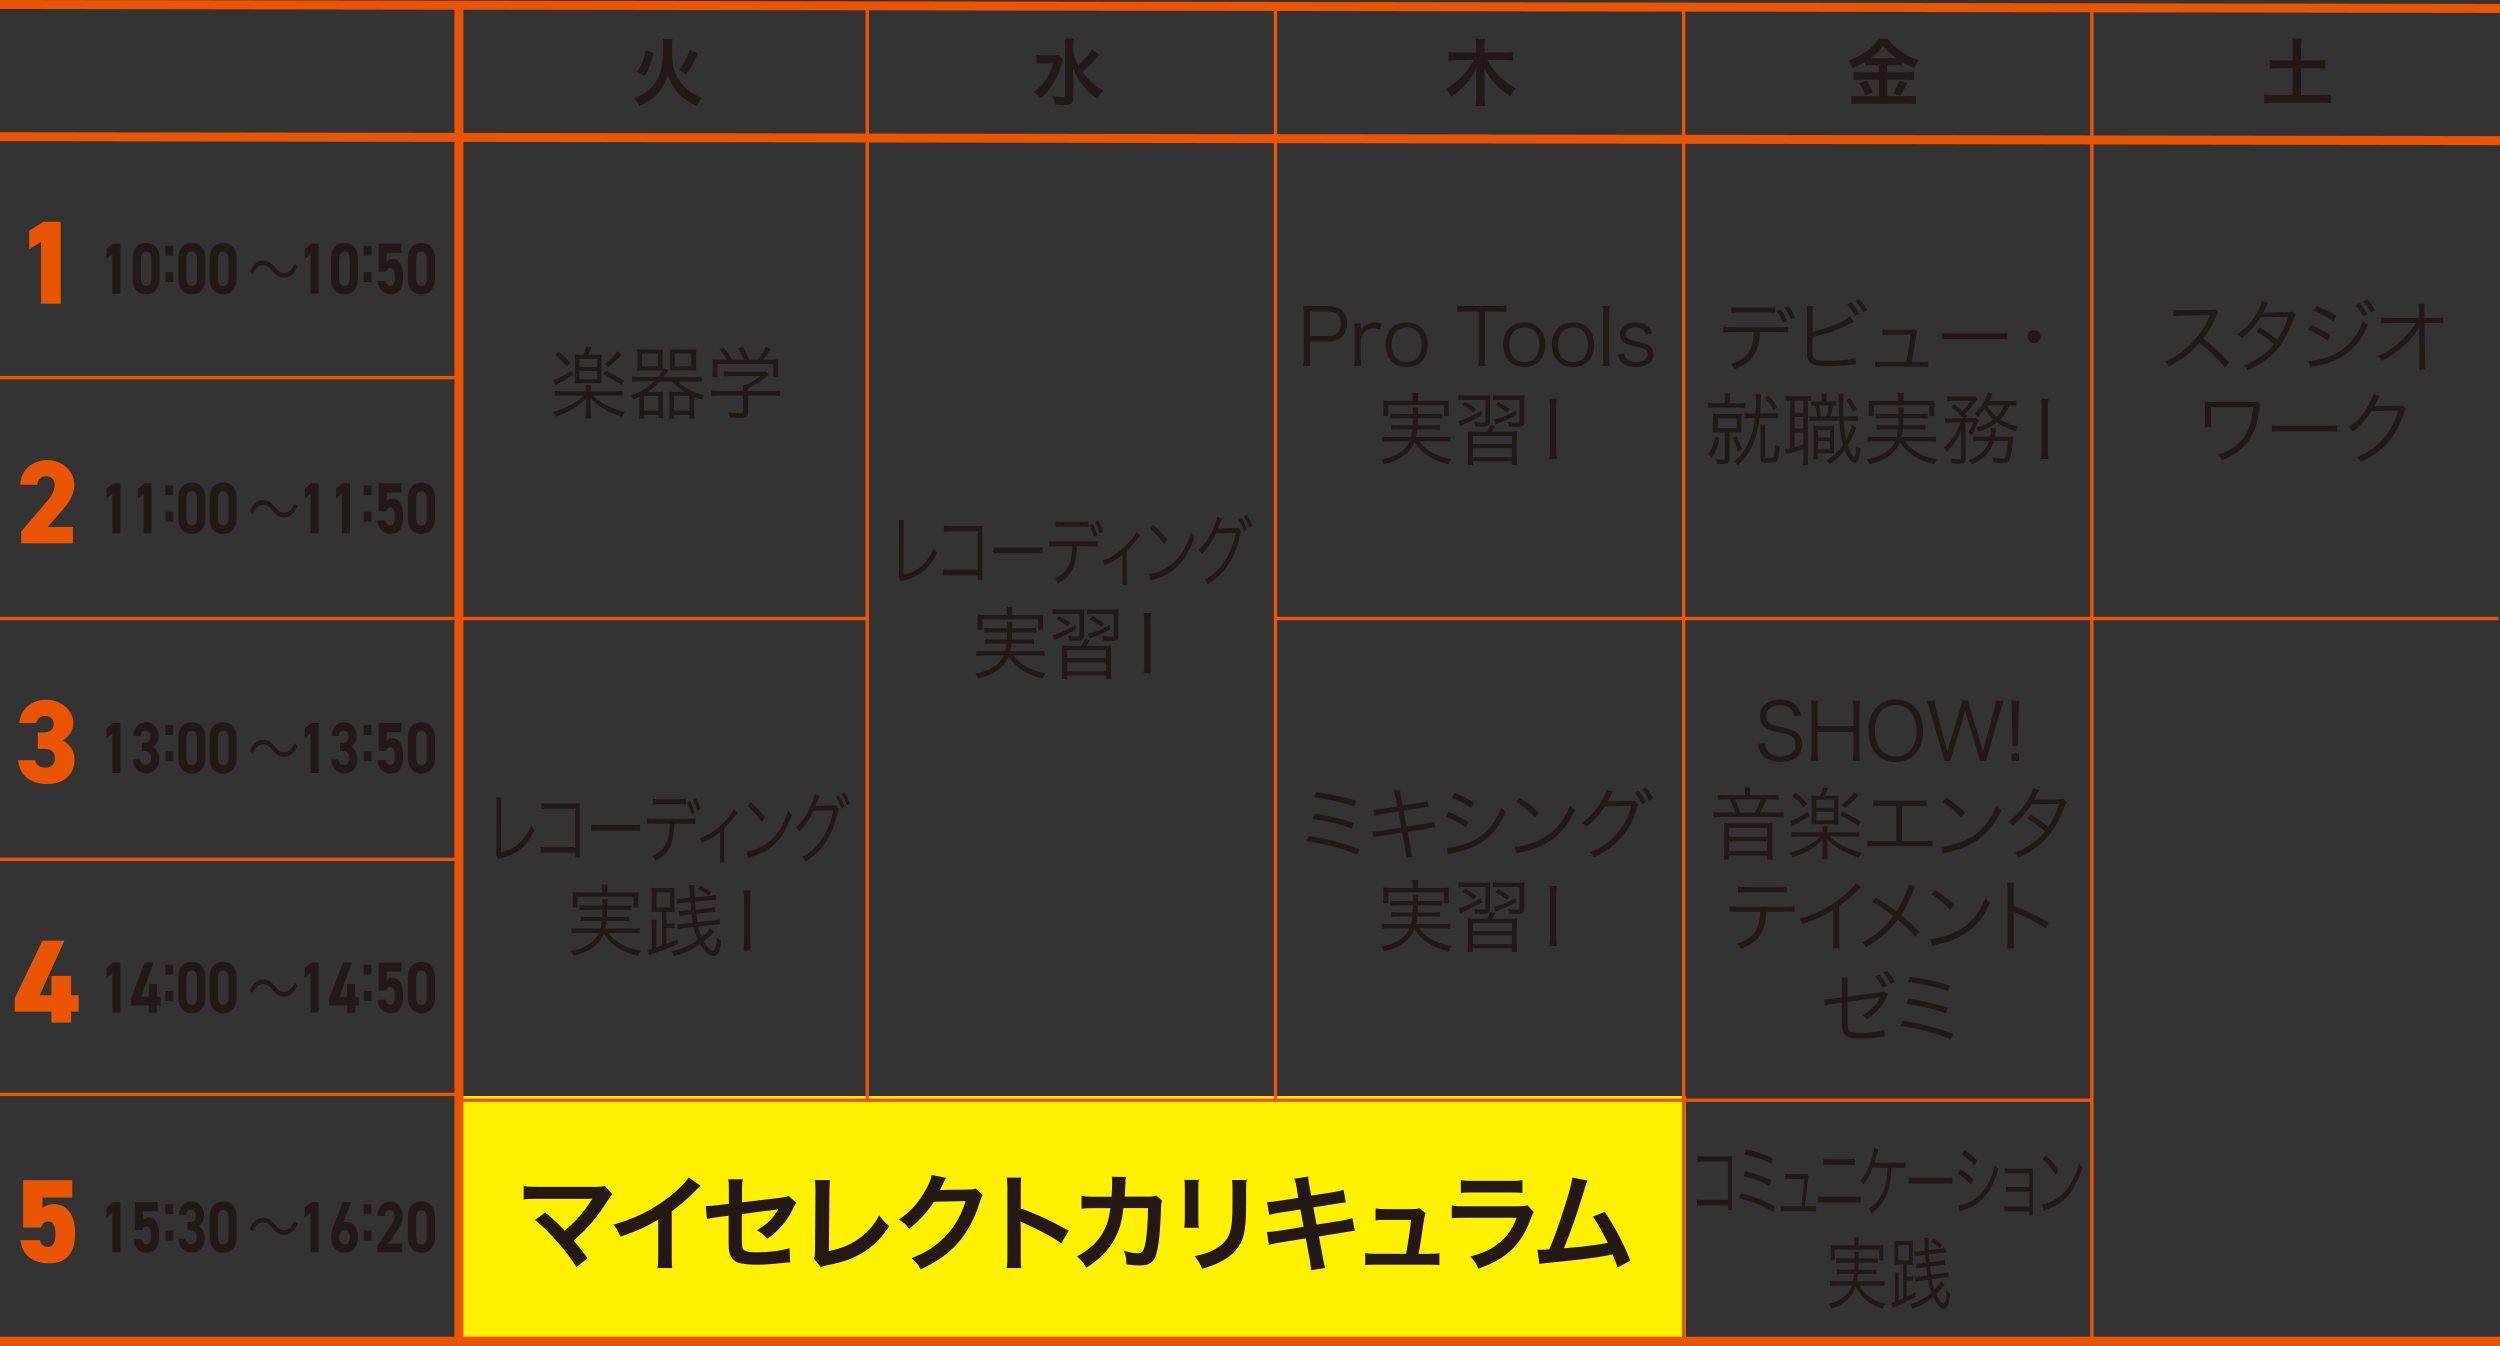 <?xml version="1.0" encoding="UTF-8"?>
<svg id="_レイヤー_2" data-name="レイヤー 2" xmlns="http://www.w3.org/2000/svg" viewBox="0 0 222.23 119.62">
  <rect x="0" y="0" width="222.23" height="119.62" fill="#333333" stroke="none"/>
  <defs>
    <style>
      .cls-1 {
        stroke-width: .3px;
      }

      .cls-1, .cls-2 {
        fill: none;
        stroke: #ea5504;
        stroke-miterlimit: 10;
      }

      .cls-3 {
        fill: #231815;
      }

      .cls-3, .cls-4, .cls-5 {
        stroke-width: 0px;
      }

      .cls-2 {
        stroke-width: .8px;
      }

      .cls-4 {
        fill: #fff100;
      }

      .cls-5 {
        fill: #ea5504;
      }
    </style>
  </defs>
  <g id="_文字" data-name="文字">
    <g>
      <rect class="cls-4" x="84.5" y="53.91" width="21.8" height="108.86" transform="translate(203.74 12.93) rotate(90)"/>
      <g>
        <path class="cls-3" d="M48.46,107.77c.5.41.78.67,1.16,1.04q.52.53.58.58c.49-.41.88-.79,1.23-1.18.4-.45.92-1.15,1.15-1.53t.06-.08s0-.03.02-.05c-.09,0-.23.02-.43.02h-4.48c-.76,0-.85,0-1.2.05v-1.19c.37.06.58.07,1.22.07h5.22c.4,0,.54-.02.78-.08l.66.74c-.14.15-.2.22-.41.55-.89,1.44-1.88,2.59-3.03,3.56.39.45.75.9,1.24,1.57l-.99.79c-.53-.84-1.02-1.49-1.81-2.37-.72-.8-1.19-1.26-1.88-1.81l.92-.67Z"/>
        <path class="cls-3" d="M62.27,105.41c-.16.14-.21.18-.35.33-.7.73-1.41,1.34-2.21,1.93v4.01c0,.52,0,.79.05,1.04h-1.31c.05-.27.06-.46.06-1.01v-3.3c-1.1.66-1.62.9-3.35,1.52-.2-.49-.3-.65-.63-1.07,1.86-.51,3.43-1.29,4.93-2.44.83-.65,1.47-1.29,1.75-1.75l1.08.75Z"/>
        <path class="cls-3" d="M70.78,106.92c-.11.16-.13.19-.26.46-.54,1.14-1.21,1.93-2.3,2.74-.37-.4-.51-.51-.94-.76.65-.36,1.14-.78,1.55-1.32.13-.19.19-.27.36-.55-.15.03-.22.04-.36.06-.95.11-1.92.24-2.89.38v2.11q0,.65.04.81c.07.37.37.47,1.32.47,1.08,0,2.1-.13,2.88-.37l.06,1.27c-.25,0-.33,0-.57.04-1.01.11-1.71.16-2.33.16-.76,0-1.31-.06-1.67-.16-.38-.11-.7-.46-.81-.86-.08-.29-.09-.43-.09-1.18v-2.15l-.88.11q-.73.09-1.04.18l-.12-1.16c.1,0,.18,0,.23,0,.17,0,.57-.03.83-.07l1-.12v-1.29c0-.47,0-.57-.06-.89h1.29c-.05.27-.06.47-.06.87v1.18l3.42-.41c.5-.06.51-.07.72-.16l.69.62Z"/>
        <path class="cls-3" d="M73.79,104.9c-.04.25-.05.49-.06.95l-.05,5.36c.98-.19,1.86-.54,2.56-1.03.86-.59,1.45-1.24,1.91-2.15.37.49.49.62.89.96-.65,1-1.25,1.62-2.09,2.19-.94.63-1.9,1-3.42,1.29-.25.05-.37.08-.56.16l-.6-.72c.07-.25.08-.42.08-.97l.04-5.07q0-.66-.05-.97h1.33Z"/>
        <path class="cls-3" d="M87.33,106.27c-.09.14-.13.23-.23.56-.43,1.43-1.1,2.69-1.92,3.62-.86.99-1.9,1.72-3.34,2.38-.26-.47-.38-.63-.8-.99.94-.38,1.46-.67,2.06-1.11,1.34-1,2.22-2.28,2.74-3.96l-2.83.05c-.57.91-1.3,1.72-2.2,2.4-.28-.38-.42-.51-.91-.81,1.07-.73,1.75-1.48,2.43-2.72.29-.53.44-.9.48-1.24l1.29.25q-.06.08-.16.29s-.03.05-.12.26l-.12.24q-.06.13-.15.3c.12,0,.27-.02.45-.02l2.06-.03c.37,0,.47-.02.68-.09l.6.59Z"/>
        <path class="cls-3" d="M89.49,112.7c.05-.3.06-.55.06-1.05v-6.01c0-.46-.02-.7-.06-.96h1.29c-.04.28-.04.4-.04.99v1.75c1.29.45,2.76,1.13,4.26,1.98l-.66,1.11c-.78-.54-1.75-1.07-3.32-1.79-.22-.1-.24-.11-.32-.16.03.26.04.38.04.64v2.48c0,.49,0,.73.04,1.04h-1.29Z"/>
        <path class="cls-3" d="M103.31,106.73c-.08.17-.09.3-.1.63-.03,1.06-.13,2.5-.22,3.12-.24,1.62-.57,2.01-1.7,2.01-.36,0-.67-.03-1.16-.1-.02-.59-.05-.77-.22-1.2.55.15.93.22,1.24.22.4,0,.54-.21.69-1.02.11-.65.21-1.92.21-3h-2.19c-.13,1.18-.33,1.89-.75,2.69-.52.99-1.35,1.85-2.53,2.6-.32-.5-.45-.65-.84-1,1.17-.62,1.94-1.36,2.44-2.37.25-.52.39-.98.48-1.63.02-.13.04-.22.05-.29h-1.56c-.57,0-.7.02-1.01.06v-1.15c.31.06.56.08,1.03.08h1.64c.03-.37.05-.91.05-1.18v-.23c0-.12,0-.2-.03-.37l1.26.03c-.02.12-.03.16-.04.29,0,.06,0,.11,0,.18q-.02.2-.04.68c0,.21,0,.29-.04.59h2.08c.42,0,.51-.02.74-.09l.54.47Z"/>
        <path class="cls-3" d="M106.56,104.88c-.04.26-.04.35-.04.84v2.59c0,.47,0,.59.04.83h-1.29c.03-.22.05-.51.05-.84v-2.58c0-.48,0-.6-.04-.84h1.28ZM110.82,104.89c-.04.24-.05.34-.05.87v1.27c0,1.46-.08,2.25-.24,2.84-.27.94-.87,1.64-1.85,2.19-.5.28-.97.47-1.83.72-.17-.46-.26-.62-.66-1.12.92-.18,1.46-.38,2.03-.75.88-.58,1.19-1.15,1.29-2.39.04-.4.05-.82.05-1.57v-1.17c0-.48,0-.68-.05-.89h1.3Z"/>
        <path class="cls-3" d="M115.28,105.66c-.08-.46-.12-.62-.23-.88l1.24-.2c0,.24.05.52.11.88l.15.82,1.98-.31c.46-.07.66-.12.9-.21l.2,1.13q-.25.02-.9.12l-1.98.31.28,1.54,2.21-.35c.39-.07.72-.14.98-.22l.21,1.13c-.2,0-.23,0-.43.05-.06,0-.1,0-.15.02-.07,0-.19.03-.38.06l-2.23.36.34,1.82c.11.62.12.65.22.97l-1.26.22c0-.28-.05-.54-.12-.99l-.34-1.85-2.32.37c-.45.08-.62.11-.96.21l-.19-1.15c.32,0,.59-.03.99-.09l2.28-.37-.28-1.54-1.75.27c-.43.07-.78.14-1.03.22l-.19-1.15c.34,0,.64-.05,1.03-.1l1.75-.27-.14-.8Z"/>
        <path class="cls-3" d="M127.09,111.45c.43,0,.61,0,.86-.06v1.07c-.25-.03-.47-.04-.86-.04h-4.87c-.41,0-.61,0-.86.04v-1.07c.26.05.43.06.86.06h2.77c.16-.83.36-2.16.45-3.01h-2.33c-.45,0-.59,0-.83.04v-1.06c.23.04.5.06.86.06h2.37c.33,0,.47-.02.69-.08l.52.45q-.11.29-.22,1.07c-.14,1.03-.24,1.7-.4,2.54h.99Z"/>
        <path class="cls-3" d="M136.33,107.74c-.09.17-.15.3-.26.59-.49,1.38-1.2,2.42-2.18,3.17-.67.52-1.28.83-2.46,1.28-.21-.47-.32-.63-.73-1.09,1.14-.29,1.89-.64,2.61-1.24.69-.58,1.1-1.15,1.51-2.2h-4.57c-.63,0-.86,0-1.2.05v-1.14c.36.06.56.07,1.22.07h4.47c.58,0,.77-.02,1.06-.08l.54.6ZM129.85,104.9c.31.06.51.07,1.1.07h3.28c.59,0,.79,0,1.1-.07v1.15c-.29-.04-.47-.05-1.08-.05h-3.31c-.61,0-.79,0-1.08.05v-1.15Z"/>
        <path class="cls-3" d="M141.12,104.93c-.1.21-.11.22-.24.68-.71,2.35-1.26,3.9-1.86,5.35,1.47-.11,3.1-.31,3.9-.48-.1-.23-.22-.43-.44-.85-.41-.78-.58-1.05-.89-1.49l1.06-.41c.87,1.28,1.7,2.85,2.27,4.34l-1.13.59q-.12-.38-.45-1.16-.12.03-.34.08c-.95.2-2.51.39-5.31.67-.53.05-.67.07-.85.11l-.17-1.27h.24c.19,0,.41,0,.81-.03.5-1.18.87-2.24,1.36-3.78.44-1.38.62-2.05.68-2.6l1.36.26Z"/>
      </g>
      <path class="cls-3" d="M59.78,3.48c-.03.18-.04.32-.04.92,0,1.05.1,1.65.36,2.24.29.62.74,1.16,1.28,1.54.33.22.62.37,1.04.52-.23.27-.33.41-.48.72-.64-.28-1.14-.62-1.58-1.06-.47-.48-.79-1.04-.99-1.75-.21.79-.56,1.4-1.1,1.9-.38.35-.8.62-1.44.91-.12-.28-.24-.45-.49-.69.88-.32,1.5-.75,1.9-1.35.27-.39.49-.95.58-1.5.09-.51.13-1.01.13-1.73,0-.37,0-.52-.03-.69h.85ZM56.62,6.36c.26-.36.37-.56.51-.92.12-.32.18-.53.27-.98l.71.24c-.1.47-.18.71-.32,1.08-.16.41-.26.6-.5.97l-.68-.39ZM60.37,6.23c.46-.64.7-1.09.96-1.82l.72.33c-.39.86-.56,1.17-1.05,1.88l-.63-.39Z"/>
      <g>
        <line class="cls-1" x1="113.38" y1=".4" x2="113.38" y2="97.8"/>
        <path class="cls-3" d="M94.48,5.3c-.05.14-.05.14-.14.44-.23.8-.42,1.22-.83,1.86-.31.47-.59.79-.99,1.13-.22-.25-.34-.37-.62-.55.38-.28.66-.55.95-.93.39-.52.61-.97.78-1.61h-.83c-.26,0-.5.01-.66.04v-.8c.18.03.35.03.7.03h.69c.3,0,.45,0,.58-.03l.37.41ZM97.73,4.88s-.12.14-.35.39c-.37.41-.72.74-1.17,1.11.22.31.47.6.75.87.37.35.66.56,1.14.81-.22.22-.35.37-.56.71-.54-.39-.79-.6-1.12-.98-.44-.51-.77-1.06-1.04-1.72.03.66.03.81.03,1.02v1.57c0,.29-.04.43-.16.53-.12.11-.31.15-.63.15-.24,0-.6-.02-.85-.04-.03-.31-.07-.46-.18-.75.35.05.64.08.85.08.2,0,.24-.03.24-.16v-4.34c0-.27-.01-.49-.05-.69h.83c-.03.21-.05.41-.05.7v.46c.08.42.17.67.43,1.19.63-.55,1.03-1.02,1.22-1.42l.67.52Z"/>
        <path class="cls-3" d="M132.21,5.32c.56,1.09,1.37,1.9,2.55,2.54-.25.27-.31.35-.51.7-.59-.41-.94-.71-1.27-1.04-.44-.46-.73-.88-1.06-1.49.03.29.05.54.05.74v1.84c0,.32.01.58.05.81h-.85c.03-.25.05-.5.05-.82v-1.82c0-.16.01-.46.03-.71-.49,1.01-1.19,1.8-2.25,2.53-.16-.29-.29-.48-.49-.67,1.09-.63,2-1.59,2.47-2.59h-1.44c-.29,0-.54.01-.79.05v-.77c.25.03.47.05.79.05h1.67v-.62c0-.26-.01-.43-.05-.61h.85c-.03.18-.05.35-.05.6v.62h1.76c.33,0,.58-.01.79-.05v.77c-.24-.03-.51-.05-.79-.05h-1.53Z"/>
        <line class="cls-1" x1="185.95" y1=".4" x2="185.95" y2="119.24"/>
        <path class="cls-3" d="M203.8,4.18c0-.28-.01-.53-.05-.77h.85c-.03.24-.05.47-.05.77v1.19h1.31c.37,0,.6-.01.85-.04v.77c-.26-.03-.5-.04-.85-.04h-1.31v2.38h1.72c.37,0,.68-.01.92-.04v.78c-.26-.03-.55-.05-.92-.05h-4.07c-.37,0-.68.01-.94.05v-.78c.24.03.54.04.94.04h1.59v-2.38h-1.19c-.35,0-.6.01-.85.04v-.77c.23.03.5.04.85.04h1.19v-1.19Z"/>
        <path class="cls-3" d="M166.41,5.79c-.26,0-.45,0-.64.03v-.31c-.37.22-.64.36-1.07.54-.16-.35-.2-.43-.38-.68,1.22-.43,2.21-1.14,2.68-1.92h.81c.26.39.54.67,1.01,1.01.54.41,1.03.66,1.74.89-.16.24-.26.45-.35.72-.52-.22-.73-.32-1.15-.58v.33c-.19-.03-.37-.03-.64-.03h-.67v.64h1.66c.34,0,.54-.01.72-.04v.73c-.18-.03-.41-.04-.72-.04h-1.65v1.47h1.78c.33,0,.56-.01.77-.04v.75c-.24-.03-.52-.05-.79-.05h-4.15c-.3,0-.54.01-.81.05v-.75c.24.03.48.04.81.04h1.65v-1.47h-1.56c-.28,0-.51.01-.71.04v-.73c.18.03.39.04.71.04h1.55v-.64h-.6ZM165.95,7.14c.22.39.35.64.52,1.09l-.66.26c-.14-.41-.31-.76-.52-1.09l.65-.26ZM166.39,5.18h2.03q.06,0,.16,0c-.52-.37-.84-.67-1.18-1.1-.33.45-.6.71-1.15,1.1h.14ZM169.53,7.41q-.08.15-.33.63s-.05.08-.27.47l-.62-.23c.2-.33.36-.68.52-1.13l.7.26Z"/>
        <g>
          <path class="cls-3" d="M159.52,63.68c-.06-.28-.11-.42-.25-.58-.23-.27-.58-.41-1.04-.41-.72,0-1.23.39-1.23.96,0,.37.2.63.61.79.19.08.2.08,1.01.25,1.12.24,1.58.67,1.58,1.48,0,.99-.68,1.55-1.89,1.55-.79,0-1.37-.23-1.7-.67-.18-.25-.26-.46-.33-.93l.61-.08c.02.34.07.51.22.7.23.31.65.49,1.17.49.84,0,1.34-.39,1.34-1.05,0-.34-.14-.61-.41-.75-.23-.13-.31-.15-1.16-.34-.44-.09-.72-.19-.96-.32-.44-.25-.65-.62-.65-1.11,0-.89.71-1.46,1.8-1.46.7,0,1.24.22,1.55.65.16.21.23.39.31.75l-.59.08Z"/>
          <path class="cls-3" d="M165.35,62.29c-.04.27-.06.44-.06.77v3.78c0,.34.01.51.06.79h-.66c.04-.26.06-.45.06-.79v-1.78h-3.18v1.78c0,.35.01.53.06.79h-.66c.04-.24.06-.44.06-.79v-3.77c0-.34-.01-.54-.06-.79h.66c-.04.26-.06.44-.06.77v1.5h3.18v-1.49c0-.33-.01-.55-.06-.79h.66Z"/>
          <path class="cls-3" d="M170.95,64.96c0,1.7-.95,2.78-2.43,2.78s-2.43-1.08-2.43-2.78.96-2.78,2.43-2.78,2.43,1.08,2.43,2.78ZM169.74,66.76c.4-.39.63-1.05.63-1.8s-.21-1.39-.62-1.8c-.32-.32-.75-.49-1.23-.49-1.13,0-1.86.9-1.86,2.28s.75,2.29,1.87,2.29c.49,0,.9-.16,1.22-.48Z"/>
          <path class="cls-3" d="M176,67.64c-.03-.14-.09-.39-.18-.68l-.93-3.04c-.09-.3-.15-.54-.2-.81-.01.05-.03.09-.03.12-.05.18-.14.55-.18.69l-.92,3.04c-.12.38-.15.5-.18.68h-.54q-.02-.13-.19-.7l-1.11-3.85c-.11-.39-.18-.57-.29-.8h.71c.01.21.06.44.13.73l.83,3.05c.05.17.09.37.19.79.07-.28.15-.61.21-.8l.94-3.09c.08-.25.14-.53.16-.69h.53c.04.21.08.42.17.69l.94,3.08c.04.16.07.26.21.81l.19-.81.83-3.04c.07-.27.12-.53.13-.73h.7c-.11.24-.16.41-.27.8l-1.12,3.85c-.15.53-.15.54-.18.7h-.55Z"/>
          <path class="cls-3" d="M178.88,66.31c.01-.22.01-.26.01-.5v-.25l-.06-2.5c0-.3-.01-.51-.04-.77h.7c-.02.27-.04.48-.04.77l-.06,2.5q0,.29,0,.32c0,.13,0,.25.02.43h-.52ZM178.8,67.64v-.66h.68v.66h-.68Z"/>
          <path class="cls-3" d="M155.11,70.46c0-.16-.01-.29-.04-.48h.53c-.03.17-.04.3-.04.48v.22h1.77c.37,0,.58-.01.77-.04v.46c-.22-.02-.42-.03-.73-.03h-.35c-.23.56-.38.87-.55,1.16h1.26c.42,0,.65-.01.82-.04v.48c-.18-.03-.41-.04-.82-.04h-4.6c-.42,0-.63,0-.82.04v-.48c.19.03.42.04.84.04h1.08c-.1-.35-.25-.73-.47-1.16h-.37c-.29,0-.46,0-.69.03v-.46c.18.03.37.04.72.04h1.7v-.22ZM156.93,73.19c.23,0,.4,0,.64-.03-.02.2-.03.34-.03.55v2.08c0,.24.01.42.04.62h-.49v-.35h-3.38v.35h-.48c.03-.2.04-.39.04-.62v-2.08c0-.18,0-.34-.03-.55.23.02.4.03.63.03h3.05ZM153.71,74.39h3.38v-.8h-3.38v.8ZM153.71,75.66h3.38v-.88h-3.38v.88ZM155.99,72.23c.2-.35.37-.72.53-1.16h-2.3c.17.34.23.49.46,1.16h1.31Z"/>
          <path class="cls-3" d="M162.66,74.36c.36.36.78.65,1.28.89.45.22,1.03.43,1.57.56-.12.13-.22.27-.29.43-1.32-.45-2.06-.89-2.79-1.65q0,.09.01.29c0,.08.01.29.01.39v.38c0,.34.01.53.04.74h-.52c.03-.2.04-.42.04-.74v-.38c0-.11.01-.5.03-.67-.67.72-1.33,1.12-2.68,1.63-.09-.18-.16-.25-.31-.41,1.25-.36,2.15-.84,2.76-1.46h-1.77c-.38,0-.6.01-.79.04v-.46c.19.03.4.04.78.04h1.98v-.05c0-.21-.01-.34-.04-.48h.51c-.03.13-.04.26-.04.47v.06h2.03c.4,0,.6-.01.79-.04v.46c-.2-.03-.41-.04-.79-.04h-1.82ZM160.85,72.54c-.48.32-.72.46-1.3.76-.13.06-.16.08-.25.13l-.19-.44c.47-.15,1-.42,1.63-.85l.11.39ZM159.61,70.46c.46.37.59.49,1.04.97l-.32.32c-.44-.51-.63-.68-1.03-.99l.31-.31ZM161.8,70.74c.12-.27.18-.46.25-.75l.46.08c-.11.27-.16.39-.29.67h.7c.22,0,.33,0,.51-.02-.02.16-.02.23-.02.54v1.49c0,.3,0,.39.02.54-.14-.01-.32-.02-.49-.02h-1.39c-.2,0-.38,0-.53.02.01-.16.02-.26.02-.54v-1.5c0-.29,0-.36-.02-.53.17.01.29.02.54.02h.23ZM161.45,71.81h1.58v-.72h-1.58v.72ZM161.45,72.91h1.58v-.74h-1.58v.74ZM163.82,72.15c.68.34,1.08.56,1.62.91l-.26.35c-.55-.39-.98-.64-1.6-.94l.23-.32ZM165.2,70.72c-.44.49-.76.79-1.22,1.12l-.29-.3c.53-.39.82-.66,1.17-1.12l.34.3Z"/>
          <path class="cls-3" d="M169.09,74.76h1.88c.42,0,.57,0,.82-.04v.55c-.24-.03-.44-.04-.82-.04h-4.18c-.37,0-.57,0-.81.04v-.55c.25.04.4.04.82.04h1.76v-3.12h-1.22c-.38,0-.58,0-.82.04v-.54c.25.04.42.04.82.04h3.09c.41,0,.58,0,.82-.04v.54c-.24-.03-.44-.04-.82-.04h-1.36v3.12Z"/>
          <path class="cls-3" d="M172.55,75.27c.55-.02,1.39-.24,2.05-.54,1.36-.61,2.3-1.64,2.87-3.13.16.22.23.28.43.42-.56,1.22-1.22,2.05-2.15,2.69-.72.49-1.45.78-2.62,1.05-.19.04-.25.06-.42.11l-.15-.59ZM173,70.91c.75.48,1.19.82,1.7,1.32l-.37.44c-.51-.55-1.06-1.01-1.67-1.38l.34-.38Z"/>
          <path class="cls-3" d="M181.27,70.24q-.09.13-.25.46c-.06.13-.13.25-.22.39q.1-.01,2.17-.04c.18,0,.3-.03.41-.07l.32.32c-.08.11-.08.13-.2.46-.49,1.31-1.1,2.32-1.84,3.02-.59.56-1.29,1.02-2.22,1.45-.11-.21-.18-.29-.34-.44.6-.23.98-.44,1.46-.77.55-.38.87-.67,1.22-1.11-.51-.46-1.02-.82-1.58-1.14l.32-.36c.6.34.99.62,1.55,1.09.42-.63.73-1.29.98-2.04l-2.46.04c-.48.77-.98,1.32-1.67,1.87-.16-.18-.22-.23-.41-.34.76-.55,1.34-1.2,1.79-2,.23-.41.36-.71.42-.96l.56.16Z"/>
          <path class="cls-3" d="M157.02,81.04c0,.21-.04.47-.08.75-.12.83-.42,1.41-.95,1.86-.31.27-.66.46-1.24.7-.1-.21-.16-.29-.33-.46.92-.3,1.49-.75,1.78-1.39.16-.35.27-.91.28-1.46h-1.91c-.37,0-.57,0-.81.04v-.52c.25.04.42.04.82.04h4.12c.4,0,.57,0,.82-.04v.52c-.24-.03-.44-.04-.81-.04h-1.69ZM154.48,78.81c.23.04.37.05.81.05h2.74c.44,0,.58,0,.81-.05v.54c-.21-.03-.39-.04-.8-.04h-2.75c-.41,0-.59,0-.8.04v-.54Z"/>
          <path class="cls-3" d="M165.44,78.85c-.13.09-.13.11-.31.29-.44.46-1.04.98-1.65,1.41v3c0,.4,0,.56.04.75h-.61c.04-.18.04-.34.04-.73v-2.67c-.91.56-1.43.79-2.71,1.23-.1-.22-.13-.29-.27-.47,1.32-.34,2.54-.95,3.65-1.82.65-.51,1.15-1,1.34-1.33l.49.34Z"/>
          <path class="cls-3" d="M170.25,78.85c-.09.13-.12.2-.22.43-.46,1.08-.67,1.51-1.03,2.05.61.5,1.06.93,1.62,1.51l-.39.44c-.37-.48-.82-.93-1.53-1.53-.74,1.01-1.6,1.75-2.83,2.45-.13-.21-.18-.27-.37-.42,1.13-.55,2.03-1.31,2.8-2.35-.64-.51-1.3-.95-1.89-1.27l.35-.37c.69.42,1.04.65,1.83,1.22.33-.52.58-1.03.83-1.64.18-.43.21-.54.25-.75l.59.23Z"/>
          <path class="cls-3" d="M171.58,83.48c.55-.02,1.39-.24,2.05-.54,1.36-.61,2.3-1.64,2.87-3.13.16.22.23.28.43.42-.56,1.22-1.22,2.05-2.15,2.69-.72.49-1.45.78-2.62,1.05-.19.04-.25.06-.42.11l-.15-.59ZM172.03,79.12c.75.48,1.19.82,1.7,1.32l-.37.44c-.51-.55-1.06-1.01-1.67-1.38l.34-.38Z"/>
          <path class="cls-3" d="M178.42,84.31c.03-.19.04-.36.04-.74v-4.37c0-.37-.01-.54-.04-.72h.61c-.03.18-.04.33-.04.73v1.32c1.08.39,1.9.77,3.13,1.48l-.3.52c-.66-.46-1.63-.98-2.62-1.39-.11-.04-.15-.07-.22-.12h-.01c.02.15.03.25.03.42v2.12c0,.39,0,.55.04.75h-.61Z"/>
          <path class="cls-3" d="M163.73,87.55c0-.36,0-.41-.03-.64h.57c-.03.2-.04.34-.04.65v1.03l2.86-.38c.27-.04.28-.04.4-.1l.34.29c-.05.08-.06.08-.11.2-.19.39-.35.66-.54.9-.29.38-.68.73-1.2,1.1-.16-.18-.23-.23-.42-.34.77-.46,1.29-.99,1.6-1.63-.08.02-.13.04-.26.05l-2.67.37v1.65c0,.66.03.81.18.94.15.13.44.18,1.02.18.74,0,1.5-.09,2.05-.25l.04.58c-.19,0-.23,0-.42.04-.71.09-1.19.13-1.67.13-.8,0-1.21-.1-1.43-.33-.21-.22-.26-.44-.26-1.17v-1.69l-.85.12q-.46.06-.69.12l-.06-.53s.08,0,.11,0c.12,0,.37-.02.61-.06l.89-.12v-1.09ZM167.06,86.63c.37.46.44.56.69,1l-.38.18c-.22-.42-.38-.65-.68-1.01l.37-.17ZM167.75,86.3c.32.37.48.6.69.98l-.37.18c-.22-.41-.36-.62-.68-1l.36-.16Z"/>
          <path class="cls-3" d="M169.12,90.73c1.78.29,3,.61,4.5,1.17l-.2.51c-.66-.31-1.24-.5-2.38-.79-.85-.21-1.42-.32-2.12-.43l.21-.47ZM169.67,88.75c1.18.18,2.22.43,3.47.82l-.18.51c-.99-.38-2.23-.68-3.49-.86l.2-.47ZM169.8,86.83c1.17.15,2.24.39,3.55.77l-.18.51c-.92-.34-2.4-.67-3.57-.82l.2-.47Z"/>
        </g>
        <g>
          <path class="cls-3" d="M156.45,29.52c0,.21-.04.47-.08.75-.12.83-.42,1.41-.95,1.86-.31.27-.66.46-1.24.7-.1-.21-.15-.29-.33-.46.92-.3,1.49-.75,1.78-1.39.16-.35.27-.91.28-1.46h-1.91c-.37,0-.57,0-.81.04v-.52c.25.04.42.04.82.04h4.12c.4,0,.57,0,.82-.04v.52c-.24-.03-.44-.04-.81-.04h-1.69ZM153.91,27.29c.23.04.37.05.81.05h2.27c.42,0,.55,0,.81-.05v.53c-.21-.03-.39-.04-.8-.04h-2.29c-.41,0-.59,0-.8.04v-.53ZM158.3,27.51c.23.32.34.54.56,1.02l-.39.15c-.17-.42-.3-.68-.55-1.03l.37-.15ZM159,27.22c.23.31.36.55.56,1.01l-.38.16c-.17-.43-.31-.69-.56-1.03l.37-.14Z"/>
          <path class="cls-3" d="M161.11,29.47c1.18-.21,2.8-.87,3.33-1.36l.36.48c-.11.05-.13.06-.3.15-1.13.61-2.1.96-3.39,1.2v1.03s0,.02,0,.04v.08c0,.49.03.65.15.77.09.1.25.15.54.18.22.03.55.04.83.04.44,0,1.06-.04,1.61-.11.3-.04.44-.06.7-.14l.04.56q-.13,0-.66.06c-.45.05-1.38.1-1.86.1-.83,0-1.29-.08-1.54-.29-.17-.14-.25-.34-.29-.68,0-.11-.01-.25-.01-.55v-3.24c0-.29,0-.41-.03-.58h.58c-.03.18-.04.29-.04.59v1.67ZM164.57,26.88c.32.38.49.61.7.99l-.37.2c-.22-.41-.39-.65-.7-1.02l.36-.17ZM165.28,26.57c.32.37.49.61.7.99l-.36.2c-.22-.41-.39-.66-.7-1.02l.37-.17Z"/>
          <path class="cls-3" d="M170.78,32.17c.33,0,.45,0,.63-.04v.51c-.17-.03-.35-.04-.64-.04h-3.45c-.3,0-.47,0-.64.04v-.51c.19.04.3.04.63.04h2.14c.16-.75.32-1.79.39-2.42h-1.88c-.4,0-.44,0-.62.03v-.51c.17.03.35.04.63.04h1.89c.17,0,.23,0,.33-.05l.23.2c-.06.12-.06.14-.11.49-.16,1.12-.22,1.47-.37,2.21h.84Z"/>
          <path class="cls-3" d="M172.63,29.6c.2.04.39.04.87.04h4.09c.52,0,.63,0,.85-.04v.57c-.22-.02-.39-.03-.86-.03h-4.08c-.51,0-.66,0-.87.03v-.58Z"/>
          <path class="cls-3" d="M181.39,29.92c0,.32-.26.58-.58.58s-.58-.26-.58-.58.26-.58.58-.58.58.26.58.58Z"/>
          <path class="cls-3" d="M152.86,38.95c-.18.79-.29,1.1-.67,1.73-.12-.11-.23-.18-.38-.25.34-.49.51-.9.65-1.6l.4.11ZM153.35,35.59c0-.34,0-.47-.04-.61h.51c-.03.13-.04.25-.04.6v.27h.75c.27,0,.44-.01.62-.04v.47c-.18-.03-.32-.04-.63-.04h-2.01c-.31,0-.49.01-.67.04v-.48c.18.04.32.04.65.04h.84v-.26ZM152.92,38.43c-.29,0-.49,0-.68.03.02-.18.03-.36.03-.64v-.4c0-.29,0-.46-.03-.65.19.02.36.03.66.03h1.29c.29,0,.46,0,.64-.03-.02.19-.03.36-.03.64v.41c0,.29,0,.46.03.65-.18-.02-.37-.03-.66-.03h-.42v2.32c0,.21-.06.34-.18.41-.11.06-.23.08-.52.08-.16,0-.27,0-.44,0-.01-.18-.03-.24-.08-.44.2.03.38.04.59.04.17,0,.2-.03.2-.18v-2.23h-.39ZM152.7,38.06h1.67v-.87h-1.67v.87ZM154.35,38.77c.23.44.32.67.49,1.13l-.37.22c-.12-.47-.23-.76-.45-1.2l.34-.15ZM155.7,37.17c-.3,0-.47,0-.63.04v-.49c.15.03.32.04.63.04h.35c.04-.44.05-.72.05-1.16,0-.21-.01-.42-.04-.56h.5c-.02.1-.04.33-.04.56,0,.37-.03.72-.06,1.15h.94c.32,0,.49,0,.66-.04v.49c-.18-.03-.34-.04-.66-.04h-.99c-.16,1.32-.42,2.15-.92,2.98-.33.55-.56.82-1.01,1.2-.11-.14-.18-.21-.34-.34.43-.32.68-.6.98-1.08.44-.71.75-1.65.88-2.76h-.32ZM156.95,37.74c-.03.18-.04.31-.04.6v2.19c0,.18.05.21.35.21s.39-.05.44-.23c.05-.2.07-.49.07-1,.16.1.27.15.42.18-.04.69-.09,1.03-.2,1.23-.11.17-.3.22-.77.22-.21,0-.37-.01-.49-.05-.18-.06-.25-.16-.24-.44v-2.32c0-.34,0-.46,0-.6h.46ZM157.2,35.16c.37.42.51.61.78,1.03l-.34.27c-.25-.47-.42-.7-.76-1.08l.32-.22Z"/>
          <path class="cls-3" d="M159.13,35.6c-.13,0-.29.01-.39.04v-.46c.13.02.28.04.51.04h1.22c.25,0,.39,0,.51-.03v.44c-.11-.01-.15-.01-.28-.01v5.01c0,.32.01.53.04.72h-.47c.02-.18.04-.39.04-.73v-.7c-.43.14-.69.22-.99.3-.27.07-.43.12-.52.15l-.13-.46c.1,0,.24-.02.47-.07v-4.23ZM159.53,36.7h.77v-1.1h-.77v1.1ZM159.53,38.08h.77v-1.01h-.77v1.01ZM159.53,39.73c.29-.07.44-.11.77-.22v-1.07h-.77v1.29ZM162.7,35.69c.3,0,.42,0,.54-.03v.39c-.13-.01-.17-.01-.3-.01-.06.34-.15.71-.23.97h.77c-.02-.46-.03-.7-.03-1.55,0-.22,0-.32-.03-.46h.47c-.04.21-.04.32-.04.78,0,.34,0,.89.02,1.23h.51c.42,0,.56,0,.77-.04v.46c-.25-.04-.42-.04-.77-.04h-.5c.05.7.13,1.29.23,1.72.25-.47.45-.98.51-1.35l.39.24c-.05.09-.09.2-.17.42-.17.45-.36.82-.59,1.18.1.3.18.49.33.76.09.16.11.19.21.27l.04.03s.07-.11.11-.3c.04-.23.06-.45.07-.74.13.13.24.2.38.26-.07.58-.11.75-.19.96-.08.19-.2.29-.34.29-.29,0-.62-.42-.89-1.12-.41.52-.76.86-1.32,1.25-.12-.15-.16-.2-.3-.3.67-.44,1.06-.8,1.48-1.38-.18-.58-.29-1.33-.33-2.18h-2.11c-.21,0-.33,0-.53.04v-.44c.17.02.3.03.53.03h.14c-.05-.36-.09-.6-.18-.98-.19,0-.23,0-.35.02v-.4c.16.03.28.04.52.04h.42v-.1c0-.3,0-.44-.04-.6h.49c-.03.16-.04.31-.04.61v.09h.37ZM163.04,39.92c0,.08,0,.29,0,.38-.18-.01-.25-.01-.58-.01h-.87v.56h-.42c.03-.2.04-.39.04-.65v-1.7c0-.28,0-.44-.03-.67.14.02.25.03.5.03h.89c.22,0,.33,0,.49-.03-.02.16-.03.34-.03.68v1.42ZM161.6,39.94h1.07v-.73h-1.07v.73ZM161.61,38.88h1.06v-.67h-1.06v.67ZM162.35,37.01c.11-.32.18-.63.22-.98h-.87c.08.36.13.69.16.98h.49ZM164.43,35.38c.27.33.39.53.64,1l-.35.23c-.19-.44-.33-.67-.61-1.03l.32-.2Z"/>
          <path class="cls-3" d="M169.32,39.22c.27.38.54.63.92.88.53.34,1.08.54,1.95.72-.11.14-.19.27-.27.46-1.49-.39-2.36-.96-3.03-1.98-.23.56-.57.97-1.1,1.32-.47.3-.89.47-1.6.65-.07-.18-.12-.25-.26-.44.71-.13,1.08-.26,1.5-.51.51-.3.82-.62,1.03-1.09h-1.79c-.25,0-.44.01-.65.04v-.47c.18.03.35.04.65.04h1.93c.05-.22.07-.34.1-.67h-1.27c-.29,0-.45,0-.61.04v-.44c.18.03.3.04.61.04h1.31c.01-.27.01-.35.02-.63h-1.36c-.29,0-.49.01-.67.04v-.46c.18.03.37.04.67.04h1.37c0-.32,0-.42-.04-.57h.52c-.03.13-.04.25-.04.57h1.47c.32,0,.49-.01.68-.04v.46c-.2-.04-.38-.04-.68-.04h-1.48c0,.22-.01.39-.03.63h1.39c.31,0,.42,0,.6-.04v.44c-.17-.03-.31-.04-.6-.04h-1.42c-.04.3-.05.43-.11.67h2.41c.3,0,.47-.01.65-.04v.47c-.21-.03-.39-.04-.66-.04h-2.11ZM168.74,35.37c0-.16-.01-.27-.05-.44h.55c-.03.15-.04.27-.04.44v.27h2.07c.3,0,.48,0,.7-.03-.02.15-.03.29-.03.47v.42c0,.2,0,.34.03.49h-.46v-.96h-4.95v.96h-.46c.02-.16.03-.27.03-.49v-.41c0-.19,0-.33-.03-.48.23.02.41.03.71.03h1.93v-.27Z"/>
          <path class="cls-3" d="M173.53,37.57c-.3,0-.47.01-.63.04v-.46c.17.03.34.04.65.04h.96c-.33-.4-.59-.65-1.05-1l.28-.25c.34.27.46.37.67.58.38-.34.5-.48.78-.89h-1.49c-.29,0-.48.01-.63.04v-.46c.17.03.35.04.67.04h1.25c.37,0,.44,0,.57-.02l.24.26c-.07.07-.11.12-.21.25-.32.44-.54.68-.92,1.03.08.09.11.12.2.22l-.18.18h.49c.24,0,.37,0,.5-.02l.19.23q-.05.11-.18.45c-.13.36-.22.54-.39.84-.14-.11-.17-.12-.34-.2.21-.32.31-.53.44-.92h-.7l.04,3.21c0,.34-.14.46-.56.46-.23,0-.39,0-.7-.04,0-.13-.04-.27-.1-.42.32.06.53.08.75.08.15,0,.2-.04.2-.16v-2.41c-.32.78-.74,1.39-1.25,1.9-.08-.17-.14-.25-.28-.39.67-.58,1.1-1.23,1.48-2.24h-.73ZM178.39,38.83c.29,0,.45,0,.58-.03q-.02.14-.06.64c-.08.82-.2,1.36-.36,1.55-.11.13-.27.19-.51.19s-.39-.01-.83-.08c-.01-.18-.03-.26-.09-.45.4.09.63.13.86.13.25,0,.31-.09.4-.55.06-.27.08-.49.13-1.02h-1.28c-.29,1-.84,1.59-1.96,2.07-.07-.15-.15-.25-.27-.37.54-.22.9-.43,1.2-.71.29-.27.46-.56.59-.99h-.74c-.32,0-.49,0-.65.04v-.46c.17.03.32.04.67.04h.82c.05-.25.07-.44.07-.63,0-.06,0-.08-.01-.16l.5.02c-.02.13-.04.21-.06.39-.03.17-.04.25-.06.37h1.08ZM179.23,36.06c-.17-.02-.31-.03-.6-.03-.26.58-.46.87-.82,1.25.44.28.91.47,1.59.64-.11.15-.13.22-.2.42-.72-.22-1.22-.46-1.68-.8-.39.32-.85.56-1.61.85-.06-.14-.12-.24-.24-.37.66-.21,1.1-.42,1.53-.73-.34-.31-.55-.54-.79-.94-.18.26-.3.39-.61.7-.1-.12-.16-.17-.31-.27.4-.37.59-.58.8-.94.21-.34.34-.63.41-.94l.43.11q-.03.06-.07.15c-.08.19-.15.35-.22.49h1.71c.31,0,.51-.01.69-.04v.44ZM176.64,36.03c.24.43.46.7.84,1.01.34-.32.47-.51.7-1.01h-1.54Z"/>
          <path class="cls-3" d="M182.1,35.45c-.04.23-.06.49-.06.79v3.77c0,.31.02.55.06.79h-.67c.04-.26.06-.44.06-.79v-3.77c0-.35-.01-.53-.06-.79h.67Z"/>
        </g>
        <g>
          <path class="cls-3" d="M197.76,32.65c-.56-.71-1.35-1.48-2.25-2.17-.49.56-.84.89-1.34,1.26-.49.35-.86.58-1.38.84-.11-.21-.17-.29-.34-.46.54-.22.89-.41,1.43-.81,1.13-.83,2-1.94,2.51-3.17.01-.04.02-.05.04-.08.01-.02.01-.03.02-.05-.06,0-.08,0-.17,0l-2.35.04c-.32,0-.52.02-.72.06v-.57c.18.03.3.04.54.04h.18l2.51-.03c.25,0,.33-.01.45-.06l.3.3c-.07.08-.12.17-.2.34-.39.87-.72,1.43-1.16,1.97.92.7,1.54,1.26,2.34,2.11l-.4.44Z"/>
          <path class="cls-3" d="M201.63,26.94q-.09.13-.25.46c-.06.13-.13.25-.22.39q.1-.01,2.17-.04c.18,0,.3-.03.41-.07l.32.32c-.08.11-.08.13-.2.46-.49,1.31-1.1,2.32-1.84,3.02-.59.56-1.29,1.02-2.22,1.45-.11-.21-.18-.29-.34-.44.6-.23.98-.44,1.46-.77.55-.38.87-.67,1.22-1.11-.51-.46-1.02-.82-1.58-1.14l.32-.36c.6.34.99.62,1.55,1.09.42-.63.73-1.29.98-2.04l-2.46.04c-.48.77-.98,1.32-1.67,1.87-.16-.18-.22-.23-.41-.34.76-.55,1.34-1.2,1.79-2,.23-.41.36-.71.42-.96l.56.16Z"/>
          <path class="cls-3" d="M205.4,28.89c.67.27,1.17.53,1.79.92l-.27.48c-.51-.38-1.15-.72-1.79-.96l.28-.43ZM205.21,32.1c.46,0,1.19-.17,1.89-.44.87-.33,1.54-.83,2.11-1.57.39-.51.63-.96.84-1.58.18.19.25.25.44.38-.61,1.46-1.47,2.41-2.71,3.03-.49.24-1.2.49-1.78.6-.11.02-.24.05-.38.08-.14.03-.17.04-.27.07l-.14-.58ZM205.95,27.21c.69.28,1.15.51,1.74.89l-.29.47c-.49-.37-1.22-.75-1.73-.94l.27-.42ZM209.74,26.95c.3.34.47.58.7.99l-.36.19c-.25-.43-.39-.64-.71-1l.37-.18ZM210.43,26.6c.3.33.47.58.7.99l-.37.2c-.24-.43-.39-.64-.7-1l.37-.18Z"/>
          <path class="cls-3" d="M215.06,29.49s0-.15.02-.46c-.13.26-.2.35-.53.79-.37.49-.98,1.06-1.67,1.55-.32.23-.59.4-1.16.72-.11-.2-.17-.27-.35-.42.85-.38,1.65-.94,2.38-1.68.39-.39.78-.88,1.01-1.28h-2.31c-.44.01-.54.01-.78.04v-.53c.25.04.38.05.79.05h2.56s0-.7,0-.7q0-.37-.04-.57h.56c-.02.15-.03.27-.03.39v.87h.94c.39,0,.48,0,.7-.04v.51c-.15-.01-.3-.02-.58-.02h-1.05l.05,3.43c0,.3.01.53.04.72h-.57c.02-.2.03-.28.03-.56v-.16l-.03-2.59v-.07Z"/>
          <path class="cls-3" d="M195.97,38.01c.02-.16.03-.27.03-.57v-1.2c0-.27,0-.34-.02-.53.16.01.37.03.54.03h3.64c.29,0,.36,0,.5-.06l.29.27c-.06.11-.08.17-.11.39-.21,1.61-.56,2.49-1.32,3.28-.53.56-1.2.98-2.01,1.29-.11-.22-.16-.29-.34-.47,1.14-.39,1.89-.93,2.39-1.72.39-.61.59-1.31.73-2.53h-3.76v1.22q0,.47.02.58h-.58Z"/>
          <path class="cls-3" d="M201.95,37.81c.2.04.39.04.87.04h4.09c.52,0,.63,0,.85-.04v.57c-.22-.02-.39-.03-.86-.03h-4.08c-.51,0-.66,0-.87.03v-.58Z"/>
          <path class="cls-3" d="M211.52,35.21q-.06.09-.15.29c-.18.38-.25.5-.32.63q.09-.02,2.12-.06c.25,0,.27,0,.37-.05l.3.3c-.06.08-.06.09-.14.34-.3.99-.81,1.95-1.41,2.64-.65.74-1.42,1.29-2.45,1.76-.11-.2-.17-.27-.35-.42,1.06-.44,1.81-.97,2.48-1.78.54-.65.96-1.48,1.21-2.36l-2.37.04c-.43.69-.99,1.31-1.68,1.83-.12-.18-.19-.24-.39-.37.75-.49,1.28-1.07,1.77-1.93.27-.46.41-.78.44-1.03l.58.15Z"/>
        </g>
        <g>
          <path class="cls-3" d="M151.35,107.14q-.38,0-.5.03v-.56c.16.04.22.05.51.05h2.24v-3.4h-2.15c-.28,0-.38,0-.54.04v-.56c.17.04.24.05.54.05h2.26c.06,0,.13,0,.25-.01,0,.18,0,.3,0,.55v3.6c0,.26,0,.51.02.64h-.38v-.42h-2.25Z"/>
          <path class="cls-3" d="M154.74,106.07c1.19.29,2.01.61,3.01,1.17l-.13.51c-.44-.31-.83-.5-1.6-.79-.57-.21-.95-.32-1.42-.43l.14-.47ZM155.11,104.09c.79.18,1.49.43,2.33.82l-.12.51c-.67-.38-1.49-.68-2.34-.86l.14-.47ZM155.2,102.17c.78.15,1.5.39,2.38.77l-.12.51c-.62-.34-1.61-.67-2.39-.82l.14-.47Z"/>
          <path class="cls-3" d="M161.02,107.23c.22,0,.3,0,.42-.04v.51c-.11-.03-.24-.04-.43-.04h-2.31c-.2,0-.32,0-.43.04v-.51c.13.04.2.04.42.04h1.43c.11-.75.22-1.79.26-2.42h-1.26c-.27,0-.29,0-.41.03v-.51c.11.03.24.04.42.04h1.26c.11,0,.16,0,.22-.05l.16.2c-.04.12-.04.14-.08.49-.11,1.12-.15,1.47-.25,2.21h.56Z"/>
          <path class="cls-3" d="M161.62,106.34c.17.04.27.04.55.04h2.67c.28,0,.38,0,.55-.04v.59c-.16-.03-.29-.04-.54-.04h-2.68c-.25,0-.38,0-.54.04v-.59ZM162.09,103c.16.04.26.04.5.04h1.8c.25,0,.35,0,.5-.04v.57c-.14-.02-.27-.03-.5-.03h-1.81c-.23,0-.36,0-.5.03v-.57Z"/>
          <path class="cls-3" d="M168.12,103.78c-.05,1.03-.1,1.46-.25,1.98-.17.58-.44,1.07-.81,1.48-.2.22-.38.37-.73.63-.07-.22-.11-.3-.23-.45.41-.23.71-.5,1-.91.43-.62.63-1.41.67-2.72h-1.3c-.27.64-.48,1.03-.82,1.49-.08-.16-.13-.21-.28-.33.43-.51.75-1.11,1.01-1.94.14-.45.2-.7.24-.98l.36.17c-.04.13-.06.16-.12.39-.11.37-.19.63-.25.77q.08,0,2.19,0c.3,0,.39,0,.58-.04v.51q-.13-.01-.58-.02h-.68Z"/>
          <path class="cls-3" d="M169.66,104.66c.14.04.26.04.58.04h2.74c.35,0,.42,0,.57-.04v.57c-.15-.02-.26-.03-.58-.03h-2.73c-.34,0-.44,0-.58.03v-.58Z"/>
          <path class="cls-3" d="M174.22,103.92c.45.27.79.54,1.2.92l-.18.47c-.34-.37-.77-.72-1.2-.96l.19-.43ZM174.09,107.13c.31,0,.8-.17,1.27-.44.58-.33,1.03-.83,1.41-1.57.26-.51.42-.96.57-1.58.12.18.17.25.29.37-.41,1.46-.99,2.42-1.82,3.03-.33.25-.81.49-1.19.61-.08.02-.16.05-.25.08-.09.03-.11.04-.18.08l-.09-.58ZM174.58,102.24c.46.28.77.51,1.17.89l-.19.47c-.33-.36-.82-.75-1.16-.93l.18-.43Z"/>
          <path class="cls-3" d="M178.58,107.67c-.25,0-.29,0-.41.03v-.49c.11.03.24.04.41.04h1.81v-1.32h-1.66c-.25,0-.29,0-.41.03v-.48c.11.03.23.04.41.04h1.66v-1.22h-1.76c-.25,0-.29,0-.41.03v-.49c.11.03.23.04.41.04h1.75c.15,0,.24,0,.32-.01,0,.18,0,.29,0,.54v3.18c0,.23,0,.32.02.44h-.33v-.35h-1.81Z"/>
          <path class="cls-3" d="M181.53,107.03c.37-.02.93-.24,1.37-.54.91-.61,1.54-1.64,1.92-3.13.11.22.16.28.29.42-.38,1.22-.82,2.05-1.44,2.69-.49.49-.97.78-1.76,1.05-.13.04-.17.06-.28.11l-.1-.59ZM181.83,102.67c.5.48.8.82,1.14,1.32l-.25.44c-.34-.55-.71-1.01-1.12-1.38l.23-.38Z"/>
          <path class="cls-3" d="M165.29,114.28c.22.38.43.63.73.88.43.34.86.54,1.56.72-.09.14-.15.27-.21.46-1.19-.39-1.89-.96-2.43-1.98-.19.56-.46.97-.88,1.32-.38.3-.71.47-1.28.65-.06-.18-.1-.25-.21-.44.57-.13.86-.26,1.21-.51.41-.3.65-.62.83-1.09h-1.43c-.2,0-.35.01-.52.04v-.47c.15.03.28.04.52.04h1.54c.04-.22.06-.34.08-.67h-1.02c-.24,0-.36,0-.49.04v-.44c.15.03.24.04.49.04h1.05c.01-.27.01-.35.02-.63h-1.09c-.24,0-.39.01-.54.04v-.46c.15.03.29.04.54.04h1.09c0-.32,0-.42-.03-.57h.42c-.02.13-.03.25-.03.57h1.18c.25,0,.39-.01.54-.04v.46c-.16-.04-.3-.04-.54-.04h-1.18c0,.22-.01.39-.02.63h1.12c.25,0,.34,0,.48-.04v.44c-.14-.03-.25-.04-.48-.04h-1.14c-.03.3-.04.43-.08.67h1.92c.24,0,.38-.01.52-.04v.47c-.17-.03-.32-.04-.53-.04h-1.69ZM164.83,110.42c0-.16-.01-.27-.04-.44h.44c-.02.15-.03.27-.03.44v.27h1.66c.24,0,.38,0,.56-.03-.02.15-.02.29-.02.47v.42c0,.2,0,.34.02.49h-.37v-.96h-3.96v.96h-.37c.02-.16.02-.27.02-.49v-.41c0-.19,0-.33-.02-.48.18.02.33.03.57.03h1.55v-.27Z"/>
          <path class="cls-3" d="M169.15,112.41h-.25c-.23,0-.37,0-.51.03.02-.22.02-.4.02-.67v-.81c0-.29,0-.49-.02-.69.16.03.32.04.54.04h.6c.22,0,.37,0,.53-.04-.02.2-.02.38-.02.69v.81c0,.39,0,.49.02.67q-.12-.01-.49-.02h-.08v1.05h.21c.19,0,.28,0,.37-.03v.43c-.1-.02-.2-.03-.37-.03h-.21v1.42c.28-.13.41-.2.78-.4l.03.42c-.68.37-1.12.58-1.78.86-.14.05-.18.08-.28.13l-.12-.49c.11,0,.16-.02.33-.08v-1.86c0-.36-.01-.53-.04-.73h.38c-.02.16-.02.32-.02.72v1.75q.23-.09.4-.17v-2.99ZM168.74,112.03h.96v-1.34h-.96v1.34ZM172.86,114.21c-.06.06-.1.11-.19.2-.24.3-.32.38-.57.64.24.49.51.82.68.82.13,0,.21-.36.26-1.16.13.15.2.2.31.26-.1,1-.24,1.36-.54,1.36-.31,0-.65-.37-.98-1.04-.55.49-1.03.77-1.84,1.06-.06-.16-.12-.28-.21-.42.74-.2,1.25-.46,1.9-1.01-.13-.36-.22-.68-.3-1.15l-.61.08c-.19.03-.38.06-.51.11l-.04-.46s.06,0,.08,0c.08,0,.31-.02.44-.04l.58-.08c-.02-.18-.07-.54-.09-.75l-.42.06c-.21.03-.32.05-.46.09l-.04-.44c.05,0,.07,0,.08,0,.1,0,.25-.01.38-.04l.41-.05c-.02-.25-.03-.42-.05-.7l-.42.05c-.25.03-.39.06-.52.09l-.03-.44h.11c.11,0,.26,0,.41-.03l.43-.05q0-.09-.03-.73c-.01-.15-.02-.25-.04-.41h.41c-.02.11-.02.18-.02.31,0,.13.01.44.03.79l.97-.11c.25-.03.38-.06.52-.11l.03.44s-.07,0-.09,0c-.07,0-.25.01-.45.04l-.97.12c.01.13.03.36.06.7l.83-.11c.29-.04.38-.06.53-.11l.04.44h-.05c-.11,0-.28.01-.49.04l-.83.11c.03.33.06.53.08.75l1.04-.14c.22-.03.37-.06.52-.11l.04.45s-.05,0-.06,0c-.1,0-.29.02-.48.04l-1,.14c.07.39.13.64.24.94.33-.34.5-.56.6-.78l.3.3ZM171.87,110.09c.33.2.48.31.78.57l-.19.32c-.27-.27-.46-.42-.78-.6l.19-.29Z"/>
        </g>
        <line class="cls-2" x1="0" y1=".4" x2="222.23" y2=".75"/>
      </g>
      <line class="cls-1" x1="0" y1="54.98" x2="40.86" y2="54.98"/>
      <line class="cls-1" x1="0" y1="76.39" x2="40.89" y2="76.39"/>
      <line class="cls-1" x1="0" y1="97.28" x2="40.89" y2="97.28"/>
      <line class="cls-2" x1="0" y1="12.15" x2="222.23" y2="12.5"/>
      <line class="cls-1" x1="0" y1="33.57" x2="40.89" y2="33.57"/>
      <line class="cls-2" x1="40.8" y1=".4" x2="40.8" y2="119.22"/>
      <line class="cls-1" x1="149.66" y1=".4" x2="149.66" y2="119.24"/>
      <line class="cls-1" x1="40.98" y1="97.8" x2="185.89" y2="97.8"/>
      <line class="cls-2" x1="0" y1="119.22" x2="222.23" y2="119.22"/>
      <g>
        <path class="cls-3" d="M44.58,70.88c-.02.15-.03.33-.03.63l-.02,4.24c.61-.13,1.09-.35,1.51-.7.53-.44.88-.94,1.19-1.69.13.25.16.3.29.44-.72,1.44-1.5,2.09-2.91,2.46-.21.06-.23.06-.31.11l-.21-.35c.03-.12.04-.2.04-.46v-4.03s.01-.26.01-.26c0-.14,0-.23-.02-.38h.45Z"/>
        <path class="cls-3" d="M48.6,75.78q-.43,0-.56.03v-.56c.17.04.25.05.58.05h2.51v-3.4h-2.4c-.32,0-.43,0-.61.04v-.56c.18.04.26.05.61.05h2.53c.07,0,.14,0,.28-.01-.01.18-.01.3-.01.55v3.6c0,.26.01.51.03.64h-.42v-.42h-2.52Z"/>
        <path class="cls-3" d="M52.53,73.3c.15.04.3.04.66.04h3.07c.39,0,.47,0,.64-.04v.57c-.17-.02-.29-.03-.64-.03h-3.06c-.39,0-.5,0-.66.03v-.58Z"/>
        <path class="cls-3" d="M59.95,73.22c0,.21-.03.47-.06.75-.09.83-.31,1.41-.71,1.86-.23.27-.5.46-.93.7-.07-.21-.12-.29-.25-.46.69-.3,1.12-.75,1.33-1.39.12-.35.2-.91.21-1.46h-1.43c-.27,0-.43,0-.61.04v-.52c.18.04.31.04.61.04h3.09c.3,0,.43,0,.61-.04v.52c-.18-.03-.33-.04-.61-.04h-1.27ZM58.04,70.99c.17.04.28.05.61.05h1.71c.31,0,.41,0,.61-.05v.53c-.16-.03-.29-.04-.6-.04h-1.72c-.31,0-.44,0-.6.04v-.53ZM61.34,71.21c.17.32.26.54.42,1.02l-.29.15c-.13-.42-.23-.68-.41-1.03l.28-.15ZM61.86,70.92c.17.31.27.55.42,1.01l-.29.16c-.13-.43-.23-.69-.42-1.03l.28-.14Z"/>
        <path class="cls-3" d="M65.56,72.25c-.06.06-.07.08-.13.16-.29.39-.55.71-1.06,1.24v2.38c0,.27,0,.44.03.62h-.41c.02-.17.02-.26.02-.61v-2.09c-.52.44-.97.7-1.62.97-.05-.18-.08-.25-.18-.42.53-.19.84-.34,1.22-.62.58-.39,1.06-.87,1.51-1.46.16-.2.22-.29.29-.46l.33.29Z"/>
        <path class="cls-3" d="M66.38,75.67c.41-.02,1.05-.24,1.54-.54,1.02-.61,1.73-1.64,2.15-3.13.12.22.17.28.32.42-.42,1.22-.91,2.05-1.61,2.69-.54.49-1.09.78-1.97,1.05-.14.04-.19.06-.32.11l-.12-.59ZM66.72,71.31c.57.48.89.82,1.27,1.32l-.27.44c-.38-.55-.8-1.01-1.26-1.38l.26-.38Z"/>
        <path class="cls-3" d="M72.85,70.74q-.05.09-.12.29c-.14.38-.18.5-.24.62.05-.01.1-.02.19-.02l1.33-.03c.19,0,.2,0,.27-.05l.29.37c-.05.08-.05.09-.11.34-.21.94-.59,1.89-1.04,2.57-.49.74-1.07,1.3-1.84,1.76-.08-.2-.13-.27-.26-.42.8-.43,1.36-.96,1.86-1.78.41-.65.72-1.47.91-2.35l-1.78.04c-.32.7-.74,1.32-1.26,1.83-.09-.18-.14-.23-.3-.36.56-.49.96-1.08,1.33-1.93.2-.46.31-.78.33-1.02l.43.15ZM74.58,70.7c.22.37.32.58.49,1l-.26.19c-.13-.37-.26-.65-.49-1.02l.26-.17ZM75.06,70.4c.22.37.32.57.49,1l-.26.19c-.13-.37-.26-.66-.49-1.02l.26-.17Z"/>
        <path class="cls-3" d="M54.1,82.92c.27.38.54.63.92.88.53.34,1.08.54,1.95.72-.11.14-.19.27-.27.46-1.49-.39-2.36-.96-3.03-1.98-.23.56-.57.97-1.1,1.32-.47.3-.89.47-1.6.65-.07-.18-.12-.25-.26-.44.71-.13,1.08-.26,1.5-.51.51-.3.82-.62,1.03-1.09h-1.79c-.25,0-.44.01-.65.04v-.47c.18.03.35.04.65.04h1.93c.05-.22.07-.34.1-.67h-1.27c-.29,0-.45,0-.61.04v-.44c.18.03.3.04.61.04h1.31c.01-.27.01-.35.02-.63h-1.36c-.29,0-.49.01-.67.04v-.46c.18.03.37.04.67.04h1.37c0-.32,0-.42-.04-.57h.52c-.03.13-.04.25-.04.57h1.47c.32,0,.49-.01.68-.04v.46c-.2-.04-.38-.04-.68-.04h-1.48c0,.22-.01.39-.03.63h1.39c.31,0,.42,0,.6-.04v.44c-.17-.03-.31-.04-.6-.04h-1.42c-.04.3-.05.43-.11.67h2.41c.3,0,.47-.01.65-.04v.47c-.21-.03-.39-.04-.66-.04h-2.11ZM53.53,79.06c0-.16-.01-.27-.05-.44h.55c-.03.15-.04.27-.04.44v.27h2.07c.3,0,.48,0,.7-.03-.02.15-.03.29-.03.47v.42c0,.2,0,.34.03.49h-.46v-.96h-4.95v.96h-.46c.02-.16.03-.27.03-.49v-.41c0-.19,0-.33-.03-.48.23.02.41.03.71.03h1.93v-.27Z"/>
        <path class="cls-3" d="M58.85,81.05h-.31c-.29,0-.46,0-.64.03.02-.22.03-.4.03-.67v-.81c0-.29,0-.49-.03-.69.2.03.4.04.67.04h.75c.27,0,.46,0,.66-.04-.02.2-.03.38-.03.69v.81c0,.39,0,.49.02.67q-.15-.01-.61-.02h-.11v1.05h.26c.23,0,.34,0,.46-.03v.43c-.12-.02-.25-.03-.46-.03h-.26v1.42c.35-.13.51-.2.97-.4l.04.42c-.85.37-1.4.58-2.22.86-.17.05-.23.08-.34.13l-.16-.49c.14,0,.2-.02.41-.08v-1.86c0-.36-.01-.53-.05-.73h.48c-.02.16-.03.32-.03.72v1.75q.28-.09.5-.17v-2.99ZM58.35,80.67h1.2v-1.34h-1.2v1.34ZM63.49,82.85c-.08.06-.13.11-.23.2-.3.3-.39.38-.71.64.29.49.64.82.84.82.16,0,.27-.36.33-1.16.16.15.25.2.39.26-.12,1-.3,1.36-.67,1.36-.39,0-.82-.37-1.22-1.04-.69.49-1.29.77-2.29,1.06-.07-.16-.15-.28-.27-.42.93-.2,1.56-.46,2.37-1.01-.17-.36-.27-.68-.38-1.15l-.76.08c-.24.03-.47.06-.64.11l-.06-.46s.08,0,.11,0c.11,0,.39-.02.56-.04l.72-.08c-.03-.18-.08-.54-.11-.75l-.52.06c-.27.03-.4.05-.57.09l-.05-.44c.06,0,.09,0,.11,0,.12,0,.32-.01.48-.04l.51-.05c-.02-.25-.04-.42-.06-.7l-.52.05c-.31.03-.49.06-.65.09l-.04-.44h.14c.13,0,.32,0,.51-.03l.53-.05q0-.09-.04-.73c-.01-.15-.02-.25-.06-.41h.51c-.02.11-.03.18-.03.31,0,.13.01.44.04.79l1.21-.11c.31-.03.47-.06.65-.11l.04.44s-.08,0-.11,0c-.08,0-.31.01-.56.04l-1.21.12c.01.13.04.36.07.7l1.04-.11c.37-.04.48-.06.67-.11l.05.44h-.06c-.14,0-.35.01-.61.04l-1.04.11c.04.33.07.53.11.75l1.3-.14c.27-.03.46-.06.65-.11l.05.45s-.06,0-.08,0c-.13,0-.36.02-.6.04l-1.25.14c.08.39.17.64.3.94.42-.34.63-.56.75-.78l.37.3ZM62.26,78.73c.42.2.6.31.98.57l-.24.32c-.34-.27-.57-.42-.98-.6l.24-.29Z"/>
        <path class="cls-3" d="M66.75,79.15c-.04.23-.06.49-.06.79v3.77c0,.31.02.55.06.79h-.67c.04-.26.06-.44.06-.79v-3.77c0-.35-.01-.53-.06-.79h.67Z"/>
      </g>
      <g>
        <path class="cls-3" d="M80.36,46.22c-.02.15-.03.33-.03.63l-.02,4.24c.61-.13,1.09-.35,1.51-.7.53-.44.88-.94,1.19-1.69.13.25.16.3.29.44-.72,1.44-1.5,2.09-2.91,2.46-.21.06-.23.06-.31.11l-.21-.35c.03-.12.04-.2.04-.46v-4.03s.01-.26.01-.26c0-.14,0-.23-.02-.38h.45Z"/>
        <path class="cls-3" d="M84.38,51.12q-.43,0-.56.03v-.56c.17.04.25.05.58.05h2.51v-3.4h-2.4c-.32,0-.43,0-.61.04v-.56c.18.04.26.05.61.05h2.53c.07,0,.14,0,.28-.01-.01.18-.01.3-.01.55v3.6c0,.26.01.51.03.64h-.42v-.42h-2.52Z"/>
        <path class="cls-3" d="M88.31,48.63c.15.04.3.04.66.04h3.07c.39,0,.47,0,.64-.04v.57c-.17-.02-.29-.03-.64-.03h-3.06c-.39,0-.5,0-.66.03v-.58Z"/>
        <path class="cls-3" d="M95.73,48.56c0,.21-.03.47-.06.75-.09.83-.31,1.41-.71,1.86-.23.27-.5.46-.93.7-.07-.21-.12-.29-.25-.46.69-.3,1.12-.75,1.33-1.39.12-.35.2-.91.21-1.46h-1.43c-.27,0-.43,0-.61.04v-.52c.18.04.31.04.61.04h3.09c.3,0,.43,0,.61-.04v.52c-.18-.03-.33-.04-.61-.04h-1.27ZM93.82,46.33c.17.04.28.05.61.05h1.71c.31,0,.41,0,.61-.05v.53c-.16-.03-.29-.04-.6-.04h-1.72c-.31,0-.44,0-.6.04v-.53ZM97.12,46.54c.17.32.26.54.42,1.02l-.29.15c-.13-.42-.23-.68-.41-1.03l.28-.15ZM97.64,46.26c.17.31.27.55.42,1.01l-.29.16c-.13-.43-.23-.69-.42-1.03l.28-.14Z"/>
        <path class="cls-3" d="M101.34,47.59c-.06.06-.07.08-.13.16-.29.39-.55.71-1.06,1.24v2.38c0,.27,0,.44.03.62h-.41c.02-.17.02-.26.02-.61v-2.09c-.52.44-.97.7-1.62.97-.05-.18-.08-.25-.18-.42.53-.19.84-.34,1.22-.62.58-.39,1.06-.87,1.51-1.46.16-.2.22-.29.29-.46l.33.29Z"/>
        <path class="cls-3" d="M102.16,51.01c.41-.02,1.05-.24,1.54-.54,1.02-.61,1.73-1.64,2.15-3.13.12.22.17.28.32.42-.42,1.22-.91,2.05-1.61,2.69-.54.49-1.09.78-1.97,1.05-.14.04-.19.06-.32.11l-.12-.59ZM102.5,46.65c.57.48.89.82,1.27,1.32l-.27.44c-.38-.55-.8-1.01-1.26-1.38l.26-.38Z"/>
        <path class="cls-3" d="M108.63,46.08q-.05.09-.12.29c-.14.38-.18.5-.24.62.05-.01.1-.02.19-.02l1.33-.03c.19,0,.2,0,.27-.05l.29.37c-.05.08-.05.09-.11.34-.21.94-.59,1.89-1.04,2.57-.49.74-1.07,1.3-1.84,1.76-.08-.2-.13-.27-.26-.42.8-.43,1.36-.96,1.86-1.78.41-.65.72-1.47.91-2.35l-1.78.04c-.32.7-.74,1.32-1.26,1.83-.09-.18-.14-.23-.3-.36.56-.49.96-1.08,1.33-1.93.2-.46.31-.78.33-1.02l.43.15ZM110.36,46.04c.22.37.32.58.49,1l-.26.19c-.13-.37-.26-.65-.49-1.02l.26-.17ZM110.84,45.74c.22.37.32.57.49,1l-.26.19c-.13-.37-.26-.66-.49-1.02l.26-.17Z"/>
        <path class="cls-3" d="M90.09,58.26c.27.38.54.63.91.88.54.34,1.08.54,1.95.72-.11.14-.19.27-.27.46-1.49-.39-2.36-.96-3.03-1.98-.23.56-.57.97-1.1,1.32-.47.3-.89.47-1.6.65-.07-.18-.12-.25-.26-.44.71-.13,1.08-.26,1.5-.51.51-.3.82-.62,1.03-1.09h-1.79c-.25,0-.44.01-.65.04v-.47c.18.03.35.04.65.04h1.93c.05-.22.07-.34.1-.67h-1.27c-.29,0-.45,0-.61.04v-.44c.18.03.3.04.61.04h1.31c.01-.27.01-.35.02-.63h-1.36c-.29,0-.49.01-.67.04v-.46c.18.03.37.04.67.04h1.37c0-.32,0-.42-.04-.57h.52c-.03.13-.04.25-.04.57h1.47c.32,0,.49-.01.68-.04v.46c-.2-.04-.38-.04-.68-.04h-1.48c0,.22-.01.39-.03.63h1.39c.31,0,.42,0,.6-.04v.44c-.17-.03-.31-.04-.6-.04h-1.42c-.04.3-.05.43-.11.67h2.41c.3,0,.47-.01.65-.04v.47c-.21-.03-.39-.04-.66-.04h-2.11ZM89.51,54.4c0-.16-.01-.27-.05-.44h.55c-.03.15-.04.27-.04.44v.27h2.07c.3,0,.48,0,.7-.03-.02.15-.03.29-.03.47v.42c0,.2,0,.34.03.49h-.46v-.96h-4.95v.96h-.46c.02-.16.03-.27.03-.49v-.41c0-.19,0-.33-.03-.48.23.02.41.03.71.03h1.93v-.27Z"/>
        <path class="cls-3" d="M94.22,54.58c-.32,0-.46,0-.67.04v-.47c.19.03.41.04.72.04h1.46c.35,0,.54,0,.67-.03-.02.18-.03.34-.03.68v1.57c0,.27-.04.38-.16.46-.12.07-.24.09-.52.09-.2,0-.42-.01-.64-.04-.02-.15-.05-.27-.1-.42.27.05.52.08.76.08.21,0,.25-.03.25-.2v-1.8h-1.74ZM95.65,55.94c-.62.36-.88.49-1.67.84-.1.04-.15.07-.25.12l-.18-.43c.49-.11,1.22-.44,2.05-.93l.04.39ZM94.89,55.69c-.34-.29-.56-.44-1.01-.66l.28-.27c.42.23.62.34,1.01.64l-.29.29ZM98.02,57.41c.35,0,.56,0,.77-.03-.02.23-.03.35-.03.78v1.48c0,.35.01.55.04.72h-.49v-.32h-3.45v.32h-.48c.03-.18.04-.38.04-.72v-1.48c0-.41,0-.54-.03-.78.24.02.42.03.77.03h.95c.12-.19.23-.43.28-.6l.46.1c-.13.25-.17.32-.28.5h1.43ZM94.87,58.49h3.45v-.7h-3.45v.7ZM94.87,59.68h3.45v-.8h-3.45v.8ZM97.29,54.58c-.31,0-.46,0-.67.04v-.47c.2.03.41.04.72.04h1.43c.34,0,.54,0,.67-.03-.02.17-.03.37-.03.68v1.59c0,.23,0,.26-.04.34-.08.15-.24.21-.61.21-.18,0-.39-.01-.72-.04,0-.16-.03-.27-.08-.42.31.05.54.08.76.08.26,0,.27,0,.27-.2v-1.82h-1.69ZM98.68,55.96c-.51.26-.89.44-1.53.68-.14.06-.2.08-.29.13l-.16-.44c.46-.07,1.17-.34,1.96-.77l.03.4ZM97.88,55.7c-.4-.3-.65-.46-1.05-.66l.27-.27c.44.22.64.35,1.05.65l-.27.29Z"/>
        <path class="cls-3" d="M102.32,54.49c-.04.23-.06.49-.06.79v3.77c0,.31.02.55.06.79h-.67c.04-.26.06-.44.06-.79v-3.77c0-.35-.01-.53-.06-.79h.67Z"/>
      </g>
      <g>
        <path class="cls-3" d="M115.84,32.55c.04-.25.06-.46.06-.79v-3.78c0-.29-.01-.51-.06-.8.25.01.45.02.77.02h1.43c1.08,0,1.7.56,1.7,1.53,0,1.03-.63,1.63-1.73,1.63h-1.57v1.39c0,.34.01.56.06.79h-.66ZM118.01,29.88c.75,0,1.17-.4,1.17-1.12s-.41-1.08-1.17-1.08h-1.57v2.2h1.57Z"/>
        <path class="cls-3" d="M122.66,29.3c-.27-.08-.39-.11-.57-.11-.36,0-.65.15-.87.43-.17.22-.23.39-.26.7v1.43c0,.32.01.51.05.79h-.63c.04-.32.05-.51.05-.79v-2.2c0-.35-.01-.54-.05-.79h.58v.4c0,.06,0,.16,0,.21.13-.22.24-.33.39-.43.27-.18.51-.25.84-.25.21,0,.33.01.63.06l-.16.54Z"/>
        <path class="cls-3" d="M123.16,30.65c0-1.22.73-1.99,1.88-1.99s1.87.77,1.87,1.98-.73,1.99-1.86,1.99-1.89-.77-1.89-1.98ZM123.7,30.64c0,.96.51,1.54,1.34,1.54s1.33-.58,1.33-1.53-.51-1.54-1.32-1.54-1.35.58-1.35,1.53Z"/>
        <path class="cls-3" d="M131.99,31.75c0,.34.01.54.06.79h-.66c.04-.22.06-.46.06-.79v-4.06h-1.1c-.36,0-.58.01-.81.05v-.59c.25.04.43.05.8.05h2.74c.41,0,.6-.01.83-.05v.59c-.23-.04-.44-.05-.83-.05h-1.09v4.06Z"/>
        <path class="cls-3" d="M133.62,30.65c0-1.22.73-1.99,1.88-1.99s1.87.77,1.87,1.98-.73,1.99-1.86,1.99-1.89-.77-1.89-1.98ZM134.17,30.64c0,.96.51,1.54,1.34,1.54s1.33-.58,1.33-1.53-.51-1.54-1.32-1.54-1.35.58-1.35,1.53Z"/>
        <path class="cls-3" d="M137.95,30.65c0-1.22.73-1.99,1.88-1.99s1.87.77,1.87,1.98-.73,1.99-1.86,1.99-1.89-.77-1.89-1.98ZM138.49,30.64c0,.96.51,1.54,1.34,1.54s1.33-.58,1.33-1.53-.51-1.54-1.32-1.54-1.35.58-1.35,1.53Z"/>
        <path class="cls-3" d="M143.09,27.2c-.04.25-.05.44-.05.79v3.76c0,.32.01.51.05.79h-.63c.04-.25.05-.47.05-.79v-3.77c0-.34-.01-.53-.05-.79h.63Z"/>
        <path class="cls-3" d="M144.39,31.42c.05.26.11.39.25.51.18.16.46.25.82.25.61,0,1-.26,1-.67,0-.2-.07-.34-.22-.44-.17-.11-.31-.15-.83-.25-.56-.12-.8-.2-1.04-.37-.25-.17-.38-.43-.38-.74,0-.25.11-.49.3-.68.25-.24.63-.37,1.1-.37s.85.11,1.1.34c.18.16.28.32.37.64l-.56.09c-.04-.19-.08-.27-.18-.37-.16-.18-.42-.27-.73-.27-.51,0-.88.26-.88.63,0,.16.08.3.24.39.16.09.34.15.78.24.68.16.91.24,1.12.4.22.18.34.44.34.73,0,.7-.6,1.14-1.56,1.14-.64,0-1.13-.19-1.39-.55-.11-.15-.15-.27-.22-.56l.58-.1Z"/>
        <path class="cls-3" d="M126.16,39.22c.27.38.54.63.92.88.53.34,1.08.54,1.95.72-.11.14-.19.27-.27.46-1.49-.39-2.36-.96-3.03-1.98-.23.56-.57.97-1.1,1.32-.47.3-.89.47-1.6.65-.07-.18-.12-.25-.26-.44.71-.13,1.08-.26,1.5-.51.51-.3.82-.62,1.03-1.09h-1.79c-.25,0-.44.01-.65.04v-.47c.18.03.35.04.65.04h1.93c.05-.22.07-.34.1-.67h-1.27c-.29,0-.45,0-.61.04v-.44c.18.03.3.04.61.04h1.31c.01-.27.01-.35.02-.63h-1.36c-.29,0-.49.01-.67.04v-.46c.18.03.37.04.67.04h1.37c0-.32,0-.42-.04-.57h.52c-.03.13-.04.25-.04.57h1.47c.32,0,.49-.01.68-.04v.46c-.2-.04-.38-.04-.68-.04h-1.48c0,.22-.01.39-.03.63h1.39c.31,0,.42,0,.6-.04v.44c-.17-.03-.31-.04-.6-.04h-1.42c-.04.3-.05.43-.11.67h2.41c.3,0,.47-.01.65-.04v.47c-.21-.03-.39-.04-.66-.04h-2.11ZM125.58,35.36c0-.16-.01-.27-.05-.44h.55c-.03.15-.04.27-.04.44v.27h2.07c.3,0,.48,0,.7-.03-.02.15-.03.29-.03.47v.42c0,.2,0,.34.03.49h-.46v-.96h-4.95v.96h-.46c.02-.16.03-.27.03-.49v-.41c0-.19,0-.33-.03-.48.23.02.41.03.71.03h1.93v-.27Z"/>
        <path class="cls-3" d="M130.3,35.55c-.32,0-.46,0-.67.04v-.47c.19.03.41.04.72.04h1.46c.35,0,.54,0,.67-.03-.02.18-.03.34-.03.68v1.57c0,.27-.04.38-.16.46-.12.07-.24.09-.52.09-.2,0-.42-.01-.64-.04-.02-.15-.05-.27-.1-.42.27.05.52.08.76.08.21,0,.25-.03.25-.2v-1.8h-1.74ZM131.73,36.91c-.62.36-.88.49-1.67.84-.1.04-.15.07-.25.12l-.18-.43c.49-.11,1.22-.44,2.05-.93l.04.39ZM130.97,36.65c-.34-.29-.56-.44-1.01-.66l.28-.27c.42.23.62.34,1.01.64l-.29.29ZM134.09,38.38c.35,0,.56,0,.77-.03-.02.23-.03.35-.03.78v1.48c0,.35.01.55.04.72h-.49v-.32h-3.45v.32h-.48c.03-.18.04-.38.04-.72v-1.48c0-.41,0-.54-.03-.78.24.02.42.03.77.03h.95c.12-.19.23-.43.28-.6l.46.1c-.13.25-.17.32-.28.5h1.43ZM130.95,39.46h3.45v-.7h-3.45v.7ZM130.95,40.64h3.45v-.8h-3.45v.8ZM133.37,35.55c-.31,0-.46,0-.67.04v-.47c.2.03.41.04.72.04h1.43c.34,0,.54,0,.67-.03-.02.17-.03.37-.03.68v1.59c0,.23,0,.26-.04.34-.08.15-.24.21-.61.21-.18,0-.39-.01-.72-.04,0-.16-.03-.27-.08-.42.31.05.54.08.76.08.26,0,.27,0,.27-.2v-1.82h-1.69ZM134.75,36.93c-.51.26-.89.44-1.53.68-.14.06-.2.08-.29.13l-.16-.44c.46-.07,1.17-.34,1.96-.77l.03.4ZM133.96,36.67c-.4-.3-.65-.46-1.05-.66l.27-.27c.44.22.64.35,1.05.65l-.27.29Z"/>
        <path class="cls-3" d="M138.39,35.45c-.04.23-.06.49-.06.79v3.77c0,.31.02.55.06.79h-.67c.04-.26.06-.44.06-.79v-3.77c0-.35-.01-.53-.06-.79h.67Z"/>
      </g>
      <g>
        <path class="cls-3" d="M52.72,35.17c.36.36.78.65,1.28.89.45.22,1.03.43,1.57.56-.12.13-.22.27-.29.43-1.32-.45-2.06-.89-2.79-1.65q0,.09.01.29c0,.08.01.29.01.39v.38c0,.34.01.53.04.74h-.52c.03-.2.04-.42.04-.74v-.38c0-.11.01-.5.03-.67-.67.72-1.33,1.12-2.68,1.63-.09-.18-.16-.25-.31-.41,1.25-.36,2.15-.84,2.76-1.46h-1.77c-.38,0-.6.01-.79.04v-.46c.19.03.4.04.78.04h1.98v-.05c0-.21-.01-.34-.04-.48h.51c-.03.13-.04.26-.04.47v.06h2.03c.4,0,.6-.01.79-.04v.46c-.2-.03-.41-.04-.79-.04h-1.82ZM50.91,33.34c-.48.32-.72.46-1.3.76-.13.06-.16.08-.25.13l-.19-.44c.47-.15,1-.42,1.63-.85l.11.39ZM49.67,31.27c.46.37.59.49,1.04.97l-.32.32c-.44-.51-.63-.68-1.03-.99l.31-.31ZM51.86,31.54c.12-.27.18-.46.25-.75l.46.08c-.11.27-.16.39-.29.67h.7c.22,0,.33,0,.51-.02-.02.16-.02.23-.02.54v1.49c0,.3,0,.39.02.54-.14-.01-.32-.02-.49-.02h-1.39c-.2,0-.38,0-.53.02.01-.16.02-.26.02-.54v-1.5c0-.29,0-.36-.02-.53.17.01.29.02.54.02h.23ZM51.51,32.62h1.58v-.72h-1.58v.72ZM51.51,33.72h1.58v-.74h-1.58v.74ZM53.87,32.96c.68.34,1.08.56,1.62.91l-.26.35c-.55-.39-.98-.64-1.6-.94l.23-.32ZM55.26,31.52c-.44.49-.76.79-1.22,1.12l-.29-.3c.53-.39.82-.66,1.17-1.12l.34.3Z"/>
        <path class="cls-3" d="M58.5,33.52c.2-.25.3-.4.39-.59-.15-.01-.27-.01-.57-.01h-1.1c-.22,0-.4,0-.59.03.02-.18.03-.35.03-.55v-.77c0-.22,0-.39-.03-.58.18.02.34.03.6.03h1.09c.26,0,.44,0,.6-.03-.01.16-.02.34-.02.57v.82c0,.25,0,.33,0,.46.02-.06.03-.08.04-.14l.47.13c-.18.27-.25.39-.44.64h2.71c.29,0,.51-.01.7-.04v.47c-.22-.03-.42-.04-.7-.04h-1.41c.65.6,1.33.96,2.33,1.22-.13.17-.14.18-.25.39-.29-.11-.41-.16-.64-.27v1.34c0,.23.01.47.04.62h-.46v-.34h-1.38v.34h-.45c.02-.16.04-.32.04-.53v-1.31c0-.23,0-.37-.03-.57.17.02.34.03.58.03h.84c-.44-.25-.8-.55-1.15-.93h-1.08c-.33.37-.68.65-1.1.93h.82c.24,0,.4,0,.58-.03-.02.16-.03.33-.03.57v1.25c0,.21,0,.38.04.53h-.44v-.28h-1.27v.34h-.46c.03-.18.04-.39.04-.63v-1.34c-.22.11-.29.15-.57.27-.02-.11-.09-.22-.23-.38.91-.29,1.5-.64,2.12-1.24h-1.27c-.29,0-.51.01-.7.04v-.47c.2.03.39.04.7.04h1.62ZM57.07,32.56h1.41v-1.13h-1.41v1.13ZM57.25,36.5h1.27v-1.31h-1.27v1.31ZM61.87,32.39c0,.22,0,.38.03.55-.2-.02-.38-.03-.6-.03h-1.15c-.25,0-.44,0-.6.03.02-.18.03-.31.03-.51v-.82c0-.21,0-.39-.03-.56.16.02.34.03.6.03h1.15c.26,0,.42,0,.61-.03-.02.17-.03.33-.03.58v.77ZM59.91,36.5h1.38v-1.31h-1.38v1.31ZM59.98,32.56h1.47v-1.13h-1.47v1.13Z"/>
        <path class="cls-3" d="M66.5,36.63c0,.44-.13.52-.79.52-.2,0-.56-.01-.81-.04-.05-.2-.08-.3-.15-.45.36.05.69.08.92.08.32,0,.37-.02.37-.17v-1.41h-2.11c-.31,0-.53.01-.74.04v-.49c.2.03.43.04.73.04h2.12v-.12c0-.14,0-.27-.02-.41h.3c.49-.23.89-.49,1.26-.79h-2.57c-.24,0-.48.01-.67.04v-.46c.2.02.42.04.68.04h2.54c.26,0,.4,0,.52-.03l.27.28q-.09.07-.25.2c-.47.39-.91.68-1.6,1.04v.22h2.09c.32,0,.54-.01.74-.04v.49c-.2-.03-.44-.04-.75-.04h-2.08v1.48ZM64.6,31.98c-.2-.36-.33-.54-.66-.92l.42-.13c.32.4.47.61.72,1.04h1.03c-.13-.37-.27-.65-.51-1.01l.44-.12c.27.46.38.7.54,1.13h.77c.33-.38.52-.68.72-1.13l.44.19c-.3.47-.44.68-.68.94h.55c.41,0,.56,0,.81-.03-.02.18-.03.32-.03.58v.52c0,.16.01.33.04.49h-.46v-1.18h-4.97v1.18h-.46c.02-.16.04-.32.04-.49v-.52c0-.26,0-.4-.03-.58.26.03.42.04.8.04h.49Z"/>
      </g>
      <g>
        <path class="cls-3" d="M116.34,74.31c1.78.29,3,.61,4.5,1.17l-.2.51c-.66-.31-1.24-.5-2.38-.79-.85-.21-1.42-.32-2.12-.43l.21-.47ZM116.89,72.33c1.18.18,2.22.43,3.47.82l-.18.51c-.99-.38-2.23-.68-3.49-.86l.2-.47ZM117.01,70.41c1.17.15,2.24.39,3.55.77l-.18.51c-.92-.34-2.4-.67-3.57-.82l.2-.47Z"/>
        <path class="cls-3" d="M124.05,70.91c-.05-.29-.08-.43-.15-.6l.56-.09c0,.17.02.3.08.6l.14.77,1.59-.25c.31-.05.46-.08.62-.14l.1.51q-.19.02-.63.09l-1.6.25.27,1.42,1.75-.28c.32-.06.52-.1.7-.16l.1.52c-.14,0-.18.01-.31.04-.03,0-.1.01-.22.04-.08.01-.11.02-.16.03l-1.77.28.29,1.55c.06.37.08.45.16.67l-.56.11c0-.19-.04-.37-.08-.68l-.29-1.58-1.89.3c-.4.06-.44.07-.67.14l-.09-.53c.23,0,.41-.01.7-.06l1.87-.3-.25-1.42-1.45.23c-.29.05-.52.1-.7.15l-.1-.53c.23,0,.42-.02.73-.07l1.43-.23-.14-.77Z"/>
        <path class="cls-3" d="M128.76,72.16c.67.27,1.17.54,1.79.92l-.27.47c-.51-.37-1.15-.72-1.79-.96l.28-.43ZM128.58,75.37c.46,0,1.19-.17,1.89-.44.87-.33,1.54-.83,2.11-1.57.39-.51.63-.96.84-1.58.18.18.25.25.44.37-.61,1.46-1.47,2.42-2.71,3.03-.49.25-1.2.49-1.78.61-.11.02-.24.05-.38.08s-.17.04-.27.08l-.14-.58ZM129.31,70.48c.69.28,1.15.51,1.75.89l-.29.47c-.49-.36-1.22-.75-1.73-.93l.27-.43Z"/>
        <path class="cls-3" d="M134.65,75.27c.55-.02,1.39-.24,2.05-.54,1.36-.61,2.3-1.64,2.87-3.13.16.22.23.28.43.42-.56,1.22-1.22,2.05-2.15,2.69-.72.49-1.45.78-2.62,1.05-.19.04-.25.06-.42.11l-.15-.59ZM135.1,70.91c.75.48,1.19.82,1.7,1.32l-.37.44c-.51-.55-1.06-1.01-1.67-1.38l.34-.38Z"/>
        <path class="cls-3" d="M143.37,70.34q-.06.09-.15.29c-.18.38-.25.5-.32.62.07-.01.13-.02.25-.02l1.77-.03c.25,0,.27,0,.36-.05l.38.37c-.06.08-.06.09-.14.34-.28.94-.79,1.89-1.38,2.57-.65.74-1.42,1.3-2.45,1.76-.11-.2-.17-.27-.35-.42,1.06-.43,1.81-.96,2.48-1.78.54-.65.96-1.47,1.21-2.35l-2.37.04c-.43.7-.99,1.32-1.68,1.83-.12-.18-.19-.23-.39-.36.75-.49,1.28-1.08,1.77-1.93.27-.46.41-.78.44-1.02l.58.15ZM145.67,70.3c.29.37.42.58.65,1l-.35.19c-.18-.37-.35-.65-.65-1.02l.35-.17ZM146.31,70c.29.37.42.57.65,1l-.35.19c-.18-.37-.35-.66-.65-1.02l.35-.17Z"/>
        <path class="cls-3" d="M126.16,82.52c.27.38.54.63.92.88.53.34,1.08.54,1.95.72-.11.14-.19.27-.27.46-1.49-.39-2.36-.96-3.03-1.98-.23.56-.57.97-1.1,1.32-.47.3-.89.47-1.6.65-.07-.18-.12-.25-.26-.44.71-.13,1.08-.26,1.5-.51.51-.3.82-.62,1.03-1.09h-1.79c-.25,0-.44.01-.65.04v-.47c.18.03.35.04.65.04h1.93c.05-.22.07-.34.1-.67h-1.27c-.29,0-.45,0-.61.04v-.44c.18.03.3.04.61.04h1.31c.01-.27.01-.35.02-.63h-1.36c-.29,0-.49.01-.67.04v-.46c.18.03.37.04.67.04h1.37c0-.32,0-.42-.04-.57h.52c-.03.13-.04.25-.04.57h1.47c.32,0,.49-.01.68-.04v.46c-.2-.04-.38-.04-.68-.04h-1.48c0,.22-.01.39-.03.63h1.39c.31,0,.42,0,.6-.04v.44c-.17-.03-.31-.04-.6-.04h-1.42c-.04.3-.05.43-.11.67h2.41c.3,0,.47-.01.65-.04v.47c-.21-.03-.39-.04-.66-.04h-2.11ZM125.58,78.66c0-.16-.01-.27-.05-.44h.55c-.03.15-.04.27-.04.44v.27h2.07c.3,0,.48,0,.7-.03-.02.15-.03.29-.03.47v.42c0,.2,0,.34.03.49h-.46v-.96h-4.95v.96h-.46c.02-.16.03-.27.03-.49v-.41c0-.19,0-.33-.03-.48.23.02.41.03.71.03h1.93v-.27Z"/>
        <path class="cls-3" d="M130.3,78.85c-.32,0-.46,0-.67.04v-.47c.19.03.41.04.72.04h1.46c.35,0,.54,0,.67-.03-.02.18-.03.34-.03.68v1.57c0,.27-.04.38-.16.46-.12.07-.24.09-.52.09-.2,0-.42-.01-.64-.04-.02-.15-.05-.27-.1-.42.27.05.52.08.76.08.21,0,.25-.03.25-.2v-1.8h-1.74ZM131.73,80.21c-.62.36-.88.49-1.67.84-.1.04-.15.07-.25.12l-.18-.43c.49-.11,1.22-.44,2.05-.93l.04.39ZM130.97,79.95c-.34-.29-.56-.44-1.01-.66l.28-.27c.42.23.62.34,1.01.64l-.29.29ZM134.09,81.67c.35,0,.56,0,.77-.03-.02.23-.03.35-.03.78v1.48c0,.35.01.55.04.72h-.49v-.32h-3.45v.32h-.48c.03-.18.04-.38.04-.72v-1.48c0-.41,0-.54-.03-.78.24.02.42.03.77.03h.95c.12-.19.23-.43.28-.6l.46.1c-.13.25-.17.32-.28.5h1.43ZM130.95,82.76h3.45v-.7h-3.45v.7ZM130.95,83.94h3.45v-.8h-3.45v.8ZM133.37,78.85c-.31,0-.46,0-.67.04v-.47c.2.03.41.04.72.04h1.43c.34,0,.54,0,.67-.03-.02.17-.03.37-.03.68v1.59c0,.23,0,.26-.04.34-.08.15-.24.21-.61.21-.18,0-.39-.01-.72-.04,0-.16-.03-.27-.08-.42.31.05.54.08.76.08.26,0,.27,0,.27-.2v-1.82h-1.69ZM134.75,80.23c-.51.26-.89.44-1.53.68-.14.06-.2.08-.29.13l-.16-.44c.46-.07,1.17-.34,1.96-.77l.03.4ZM133.96,79.97c-.4-.3-.65-.46-1.05-.66l.27-.27c.44.22.64.35,1.05.65l-.27.29Z"/>
        <path class="cls-3" d="M138.39,78.75c-.04.23-.06.49-.06.79v3.77c0,.31.02.55.06.79h-.67c.04-.26.06-.44.06-.79v-3.77c0-.35-.01-.53-.06-.79h.67Z"/>
      </g>
      <line class="cls-1" x1="113.51" y1="54.98" x2="222.09" y2="54.98"/>
      <line class="cls-1" x1="77.09" y1=".4" x2="77.09" y2="97.8"/>
      <line class="cls-1" x1="40.86" y1="54.98" x2="77.06" y2="54.98"/>
      <g>
        <path class="cls-5" d="M5.4,27h-1.75v-5.5l-1.05.64v-1.63l1.26-.8h1.54v7.29Z"/>
        <path class="cls-5" d="M6.48,48.3H1.88v-1.04l2.38-2.8c.43-.51.6-.92.6-1.37,0-.51-.36-.75-.77-.75-.43,0-.73.26-.77.75h-1.51c0-1.27,1.07-2.19,2.39-2.19s2.41.98,2.41,2.18c0,1-.63,1.77-1.11,2.32l-1.25,1.44h2.23v1.46Z"/>
        <path class="cls-5" d="M3.36,65.11h.57c.44,0,.84-.23.84-.75,0-.45-.33-.72-.77-.72s-.69.26-.77.64h-1.51c.07-1.2,1.06-2.08,2.39-2.08s2.41.98,2.41,2.05c0,.86-.55,1.33-.95,1.56.59.32,1.06.88,1.06,1.72,0,1.2-.82,2.16-2.43,2.16s-2.52-.9-2.58-2.12h1.51c.06.4.38.67.93.67s.82-.37.82-.83c0-.54-.31-.84-.95-.84h-.57v-1.46Z"/>
        <path class="cls-5" d="M5.73,83.61l-2.2,4.86h1.04v-1.72h1.75v1.72h.67v1.46h-.67v.97h-1.75v-.97H1.31v-1.19l2.46-5.12h1.95Z"/>
        <path class="cls-5" d="M3.63,109.12h-1.57v-4.21h4.36v1.54h-2.64v.93c.19-.15.49-.34,1.03-.34,1,0,1.87.78,1.87,2.58s-.79,2.68-2.35,2.68c-1.27,0-2.38-.64-2.51-2.06h1.73c.09.38.31.6.73.6s.65-.39.65-1.12c0-.77-.2-1.14-.65-1.14-.33,0-.51.19-.64.54Z"/>
      </g>
      <g>
        <path class="cls-3" d="M10.7,26.11h-.72v-3.51l-.51.42v-.87l.58-.49h.65v4.45Z"/>
        <path class="cls-3" d="M14.19,24.75c0,1-.56,1.42-1.2,1.42s-1.2-.42-1.2-1.42v-1.73c0-1.05.56-1.42,1.2-1.42s1.2.37,1.2,1.41v1.74ZM13,22.36c-.33,0-.48.26-.48.74v1.58c0,.48.15.74.48.74s.47-.26.47-.74v-1.58c0-.48-.16-.74-.47-.74Z"/>
        <path class="cls-3" d="M15.4,22.73h-.7v-.88h.7v.88ZM15.4,25.07h-.7v-.88h.7v.88Z"/>
        <path class="cls-3" d="M18.25,24.75c0,1-.56,1.42-1.2,1.42s-1.2-.42-1.2-1.42v-1.73c0-1.05.56-1.42,1.2-1.42s1.2.37,1.2,1.41v1.74ZM17.05,22.36c-.33,0-.48.26-.48.74v1.58c0,.48.15.74.48.74s.47-.26.47-.74v-1.58c0-.48-.16-.74-.47-.74Z"/>
        <path class="cls-3" d="M21.04,24.75c0,1-.56,1.42-1.2,1.42s-1.2-.42-1.2-1.42v-1.73c0-1.05.56-1.42,1.2-1.42s1.2.37,1.2,1.41v1.74ZM19.84,22.36c-.33,0-.48.26-.48.74v1.58c0,.48.15.74.48.74s.47-.26.47-.74v-1.58c0-.48-.16-.74-.47-.74Z"/>
        <path class="cls-3" d="M10.7,47.41h-.72v-3.51l-.51.42v-.87l.58-.49h.65v4.45Z"/>
        <path class="cls-3" d="M13.48,47.41h-.72v-3.51l-.51.42v-.87l.58-.49h.65v4.45Z"/>
        <path class="cls-3" d="M15.4,44.03h-.7v-.88h.7v.88ZM15.4,46.37h-.7v-.88h.7v.88Z"/>
        <path class="cls-3" d="M18.25,46.05c0,1-.56,1.42-1.2,1.42s-1.2-.42-1.2-1.42v-1.73c0-1.05.56-1.42,1.2-1.42s1.2.37,1.2,1.41v1.74ZM17.05,43.66c-.33,0-.48.26-.48.74v1.58c0,.48.15.74.48.74s.47-.26.47-.74v-1.58c0-.48-.16-.74-.47-.74Z"/>
        <path class="cls-3" d="M21.04,46.05c0,1-.56,1.42-1.2,1.42s-1.2-.42-1.2-1.42v-1.73c0-1.05.56-1.42,1.2-1.42s1.2.37,1.2,1.41v1.74ZM19.84,43.66c-.33,0-.48.26-.48.74v1.58c0,.48.15.74.48.74s.47-.26.47-.74v-1.58c0-.48-.16-.74-.47-.74Z"/>
        <path class="cls-3" d="M10.7,68.71h-.72v-3.51l-.51.42v-.87l.58-.49h.65v4.45Z"/>
        <path class="cls-3" d="M12.61,66.03h.26c.29,0,.5-.19.5-.57,0-.3-.18-.52-.44-.52s-.41.2-.44.48h-.64c.03-.73.5-1.23,1.12-1.23.65,0,1.12.56,1.12,1.23,0,.5-.25.81-.48.97.3.19.54.54.54,1.06,0,.72-.4,1.3-1.13,1.3s-1.18-.53-1.21-1.25h.63c.04.28.21.49.53.49.29,0,.46-.26.46-.59,0-.39-.18-.63-.55-.63h-.26v-.76Z"/>
        <path class="cls-3" d="M15.4,65.33h-.7v-.88h.7v.88ZM15.4,67.67h-.7v-.88h.7v.88Z"/>
        <path class="cls-3" d="M18.25,67.35c0,1-.56,1.42-1.2,1.42s-1.2-.42-1.2-1.42v-1.73c0-1.05.56-1.42,1.2-1.42s1.2.37,1.2,1.41v1.74ZM17.05,64.96c-.33,0-.48.26-.48.74v1.58c0,.48.15.74.48.74s.47-.26.47-.74v-1.58c0-.48-.16-.74-.47-.74Z"/>
        <path class="cls-3" d="M21.04,67.35c0,1-.56,1.42-1.2,1.42s-1.2-.42-1.2-1.42v-1.73c0-1.05.56-1.42,1.2-1.42s1.2.37,1.2,1.41v1.74ZM19.84,64.96c-.33,0-.48.26-.48.74v1.58c0,.48.15.74.48.74s.47-.26.47-.74v-1.58c0-.48-.16-.74-.47-.74Z"/>
        <path class="cls-3" d="M10.7,90.01h-.72v-3.51l-.51.42v-.87l.58-.49h.65v4.45Z"/>
        <path class="cls-3" d="M13.66,85.56l-1.11,3.05h.68v-1.14h.72v1.14h.33v.77h-.33v.63h-.72v-.63h-1.58v-.63l1.22-3.19h.79Z"/>
        <path class="cls-3" d="M15.4,86.63h-.7v-.88h.7v.88ZM15.4,88.97h-.7v-.88h.7v.88Z"/>
        <path class="cls-3" d="M18.25,88.65c0,1-.56,1.42-1.2,1.42s-1.2-.42-1.2-1.42v-1.73c0-1.05.56-1.42,1.2-1.42s1.2.37,1.2,1.41v1.74ZM17.05,86.26c-.33,0-.48.26-.48.74v1.58c0,.48.15.74.48.74s.47-.26.47-.74v-1.58c0-.48-.16-.74-.47-.74Z"/>
        <path class="cls-3" d="M21.04,88.65c0,1-.56,1.42-1.2,1.42s-1.2-.42-1.2-1.42v-1.73c0-1.05.56-1.42,1.2-1.42s1.2.37,1.2,1.41v1.74ZM19.84,86.26c-.33,0-.48.26-.48.74v1.58c0,.48.15.74.48.74s.47-.26.47-.74v-1.58c0-.48-.16-.74-.47-.74Z"/>
        <path class="cls-3" d="M10.7,111.31h-.72v-3.51l-.51.42v-.87l.58-.49h.65v4.45Z"/>
        <path class="cls-3" d="M12.63,109.35h-.65v-2.49h2.03v.82h-1.32v.76c.1-.12.26-.23.53-.23.55,0,.93.52.93,1.59s-.38,1.57-1.11,1.57c-.6,0-1.1-.42-1.16-1.21h.71c.06.28.19.45.42.45.26,0,.41-.25.41-.77s-.12-.82-.41-.82c-.19,0-.3.13-.38.33Z"/>
        <path class="cls-3" d="M15.4,107.93h-.7v-.88h.7v.88ZM15.4,110.27h-.7v-.88h.7v.88Z"/>
        <path class="cls-3" d="M16.66,108.63h.26c.29,0,.5-.19.5-.57,0-.3-.18-.52-.44-.52s-.41.2-.44.48h-.64c.03-.73.5-1.23,1.12-1.23.65,0,1.12.56,1.12,1.23,0,.5-.25.81-.48.97.3.19.54.54.54,1.06,0,.72-.4,1.3-1.13,1.3s-1.18-.53-1.21-1.25h.63c.04.28.21.49.53.49.29,0,.46-.26.46-.59,0-.39-.18-.63-.55-.63h-.26v-.76Z"/>
        <path class="cls-3" d="M21.04,109.95c0,1-.56,1.42-1.2,1.42s-1.2-.42-1.2-1.42v-1.73c0-1.05.56-1.42,1.2-1.42s1.2.37,1.2,1.41v1.74ZM19.84,107.56c-.33,0-.48.26-.48.74v1.58c0,.48.15.74.48.74s.47-.26.47-.74v-1.58c0-.48-.16-.74-.47-.74Z"/>
      </g>
      <g>
        <path class="cls-3" d="M28.32,26.11h-.72v-3.51l-.51.42v-.87l.58-.49h.65v4.45Z"/>
        <path class="cls-3" d="M31.82,24.75c0,1-.56,1.42-1.2,1.42s-1.2-.42-1.2-1.42v-1.73c0-1.05.56-1.42,1.2-1.42s1.2.37,1.2,1.41v1.74ZM30.62,22.36c-.33,0-.48.26-.48.74v1.58c0,.48.15.74.48.74s.47-.26.47-.74v-1.58c0-.48-.16-.74-.47-.74Z"/>
        <path class="cls-3" d="M33.03,22.73h-.7v-.88h.7v.88ZM33.03,25.07h-.7v-.88h.7v.88Z"/>
        <path class="cls-3" d="M34.31,24.15h-.65v-2.49h2.03v.82h-1.32v.76c.1-.12.26-.23.53-.23.55,0,.93.52.93,1.59s-.38,1.57-1.11,1.57c-.6,0-1.1-.42-1.16-1.21h.71c.06.28.19.45.42.45.26,0,.41-.25.41-.77s-.12-.82-.41-.82c-.19,0-.3.13-.38.33Z"/>
        <path class="cls-3" d="M38.66,24.75c0,1-.56,1.42-1.2,1.42s-1.2-.42-1.2-1.42v-1.73c0-1.05.56-1.42,1.2-1.42s1.2.37,1.2,1.41v1.74ZM37.47,22.36c-.33,0-.48.26-.48.74v1.58c0,.48.15.74.48.74s.47-.26.47-.74v-1.58c0-.48-.16-.74-.47-.74Z"/>
        <path class="cls-3" d="M28.32,47.41h-.72v-3.51l-.51.42v-.87l.58-.49h.65v4.45Z"/>
        <path class="cls-3" d="M31.11,47.41h-.72v-3.51l-.51.42v-.87l.58-.49h.65v4.45Z"/>
        <path class="cls-3" d="M33.03,44.03h-.7v-.88h.7v.88ZM33.03,46.37h-.7v-.88h.7v.88Z"/>
        <path class="cls-3" d="M34.31,45.45h-.65v-2.49h2.03v.82h-1.32v.76c.1-.12.26-.23.53-.23.55,0,.93.52.93,1.59s-.38,1.57-1.11,1.57c-.6,0-1.1-.42-1.16-1.21h.71c.06.28.19.45.42.45.26,0,.41-.25.41-.77s-.12-.82-.41-.82c-.19,0-.3.13-.38.33Z"/>
        <path class="cls-3" d="M38.66,46.05c0,1-.56,1.42-1.2,1.42s-1.2-.42-1.2-1.42v-1.73c0-1.05.56-1.42,1.2-1.42s1.2.37,1.2,1.41v1.74ZM37.47,43.66c-.33,0-.48.26-.48.74v1.58c0,.48.15.74.48.74s.47-.26.47-.74v-1.58c0-.48-.16-.74-.47-.74Z"/>
        <path class="cls-3" d="M28.32,68.71h-.72v-3.51l-.51.42v-.87l.58-.49h.65v4.45Z"/>
        <path class="cls-3" d="M30.23,66.03h.26c.29,0,.5-.19.5-.57,0-.3-.18-.52-.44-.52s-.41.2-.44.48h-.64c.03-.73.5-1.23,1.12-1.23.65,0,1.12.56,1.12,1.23,0,.5-.25.81-.48.97.3.19.54.54.54,1.06,0,.72-.4,1.3-1.13,1.3s-1.18-.53-1.21-1.25h.63c.04.28.21.49.53.49.29,0,.46-.26.46-.59,0-.39-.18-.63-.55-.63h-.26v-.76Z"/>
        <path class="cls-3" d="M33.03,65.33h-.7v-.88h.7v.88ZM33.03,67.67h-.7v-.88h.7v.88Z"/>
        <path class="cls-3" d="M34.31,66.75h-.65v-2.49h2.03v.82h-1.32v.76c.1-.12.26-.23.53-.23.55,0,.93.52.93,1.59s-.38,1.57-1.11,1.57c-.6,0-1.1-.42-1.16-1.21h.71c.06.28.19.45.42.45.26,0,.41-.25.41-.77s-.12-.82-.41-.82c-.19,0-.3.13-.38.33Z"/>
        <path class="cls-3" d="M38.66,67.35c0,1-.56,1.42-1.2,1.42s-1.2-.42-1.2-1.42v-1.73c0-1.05.56-1.42,1.2-1.42s1.2.37,1.2,1.41v1.74ZM37.47,64.96c-.33,0-.48.26-.48.74v1.58c0,.48.15.74.48.74s.47-.26.47-.74v-1.58c0-.48-.16-.74-.47-.74Z"/>
        <path class="cls-3" d="M28.32,90.01h-.72v-3.51l-.51.42v-.87l.58-.49h.65v4.45Z"/>
        <path class="cls-3" d="M31.28,85.56l-1.11,3.05h.68v-1.14h.72v1.14h.33v.77h-.33v.63h-.72v-.63h-1.58v-.63l1.22-3.19h.79Z"/>
        <path class="cls-3" d="M33.03,86.63h-.7v-.88h.7v.88ZM33.03,88.97h-.7v-.88h.7v.88Z"/>
        <path class="cls-3" d="M34.31,88.05h-.65v-2.49h2.03v.82h-1.32v.76c.1-.12.26-.23.53-.23.55,0,.93.52.93,1.59s-.38,1.57-1.11,1.57c-.6,0-1.1-.42-1.16-1.21h.71c.06.28.19.45.42.45.26,0,.41-.25.41-.77s-.12-.82-.41-.82c-.19,0-.3.13-.38.33Z"/>
        <path class="cls-3" d="M38.66,88.65c0,1-.56,1.42-1.2,1.42s-1.2-.42-1.2-1.42v-1.73c0-1.05.56-1.42,1.2-1.42s1.2.37,1.2,1.41v1.74ZM37.47,86.26c-.33,0-.48.26-.48.74v1.58c0,.48.15.74.48.74s.47-.26.47-.74v-1.58c0-.48-.16-.74-.47-.74Z"/>
        <path class="cls-3" d="M28.32,111.31h-.72v-3.51l-.51.42v-.87l.58-.49h.65v4.45Z"/>
        <path class="cls-3" d="M30.5,108.69c.11-.06.22-.08.35-.08.55,0,.97.56.97,1.33,0,.99-.53,1.43-1.19,1.43s-1.2-.44-1.2-1.43c0-.35.12-.76.32-1.27l.72-1.81h.77l-.74,1.83ZM30.63,110.61c.31,0,.47-.26.47-.63s-.16-.63-.47-.63-.48.26-.48.63.16.63.48.63Z"/>
        <path class="cls-3" d="M33.03,107.93h-.7v-.88h.7v.88ZM33.03,110.27h-.7v-.88h.7v.88Z"/>
        <path class="cls-3" d="M35.75,111.31h-2.2v-.58l1.19-1.76c.22-.32.33-.59.33-.88,0-.36-.21-.54-.44-.54s-.42.19-.44.54h-.64c0-.77.51-1.29,1.12-1.29s1.12.55,1.12,1.29c0,.59-.31,1.05-.54,1.38l-.73,1.08h1.23v.76Z"/>
        <path class="cls-3" d="M38.66,109.95c0,1-.56,1.42-1.2,1.42s-1.2-.42-1.2-1.42v-1.73c0-1.05.56-1.42,1.2-1.42s1.2.37,1.2,1.41v1.74ZM37.47,107.56c-.33,0-.48.26-.48.74v1.58c0,.48.15.74.48.74s.47-.26.47-.74v-1.58c0-.48-.16-.74-.47-.74Z"/>
      </g>
      <g>
        <path class="cls-3" d="M26.47,23.68c-.29.66-.73,1.01-1.22,1.01-.42,0-.72-.22-1.04-.62-.26-.31-.47-.5-.82-.5-.38,0-.71.32-.91.79l-.3-.2c.3-.66.73-1.01,1.22-1.01.42,0,.72.22,1.04.62.26.31.47.5.82.5.38,0,.71-.32.91-.79l.3.2Z"/>
        <path class="cls-3" d="M26.47,44.98c-.29.66-.73,1.01-1.22,1.01-.42,0-.72-.22-1.04-.62-.26-.31-.47-.5-.82-.5-.38,0-.71.32-.91.79l-.3-.2c.3-.66.73-1.01,1.22-1.01.42,0,.72.22,1.04.62.26.31.47.5.82.5.38,0,.71-.32.91-.79l.3.2Z"/>
        <path class="cls-3" d="M26.47,66.28c-.29.66-.73,1.01-1.22,1.01-.42,0-.72-.22-1.04-.62-.26-.31-.47-.5-.82-.5-.38,0-.71.32-.91.79l-.3-.2c.3-.66.73-1.01,1.22-1.01.42,0,.72.22,1.04.62.26.31.47.5.82.5.38,0,.71-.32.91-.79l.3.2Z"/>
        <path class="cls-3" d="M26.47,87.58c-.29.66-.73,1.01-1.22,1.01-.42,0-.72-.22-1.04-.62-.26-.31-.47-.5-.82-.5-.38,0-.71.32-.91.79l-.3-.2c.3-.66.73-1.01,1.22-1.01.42,0,.72.22,1.04.62.26.31.47.5.82.5.38,0,.71-.32.91-.79l.3.2Z"/>
        <path class="cls-3" d="M26.47,108.77c-.29.66-.73,1.01-1.22,1.01-.42,0-.72-.22-1.04-.62-.26-.31-.47-.5-.82-.5-.38,0-.71.32-.91.79l-.3-.2c.3-.66.73-1.01,1.22-1.01.42,0,.72.22,1.04.62.26.31.47.5.82.5.38,0,.71-.32.91-.79l.3.2Z"/>
      </g>
    </g>
  </g>
</svg>
